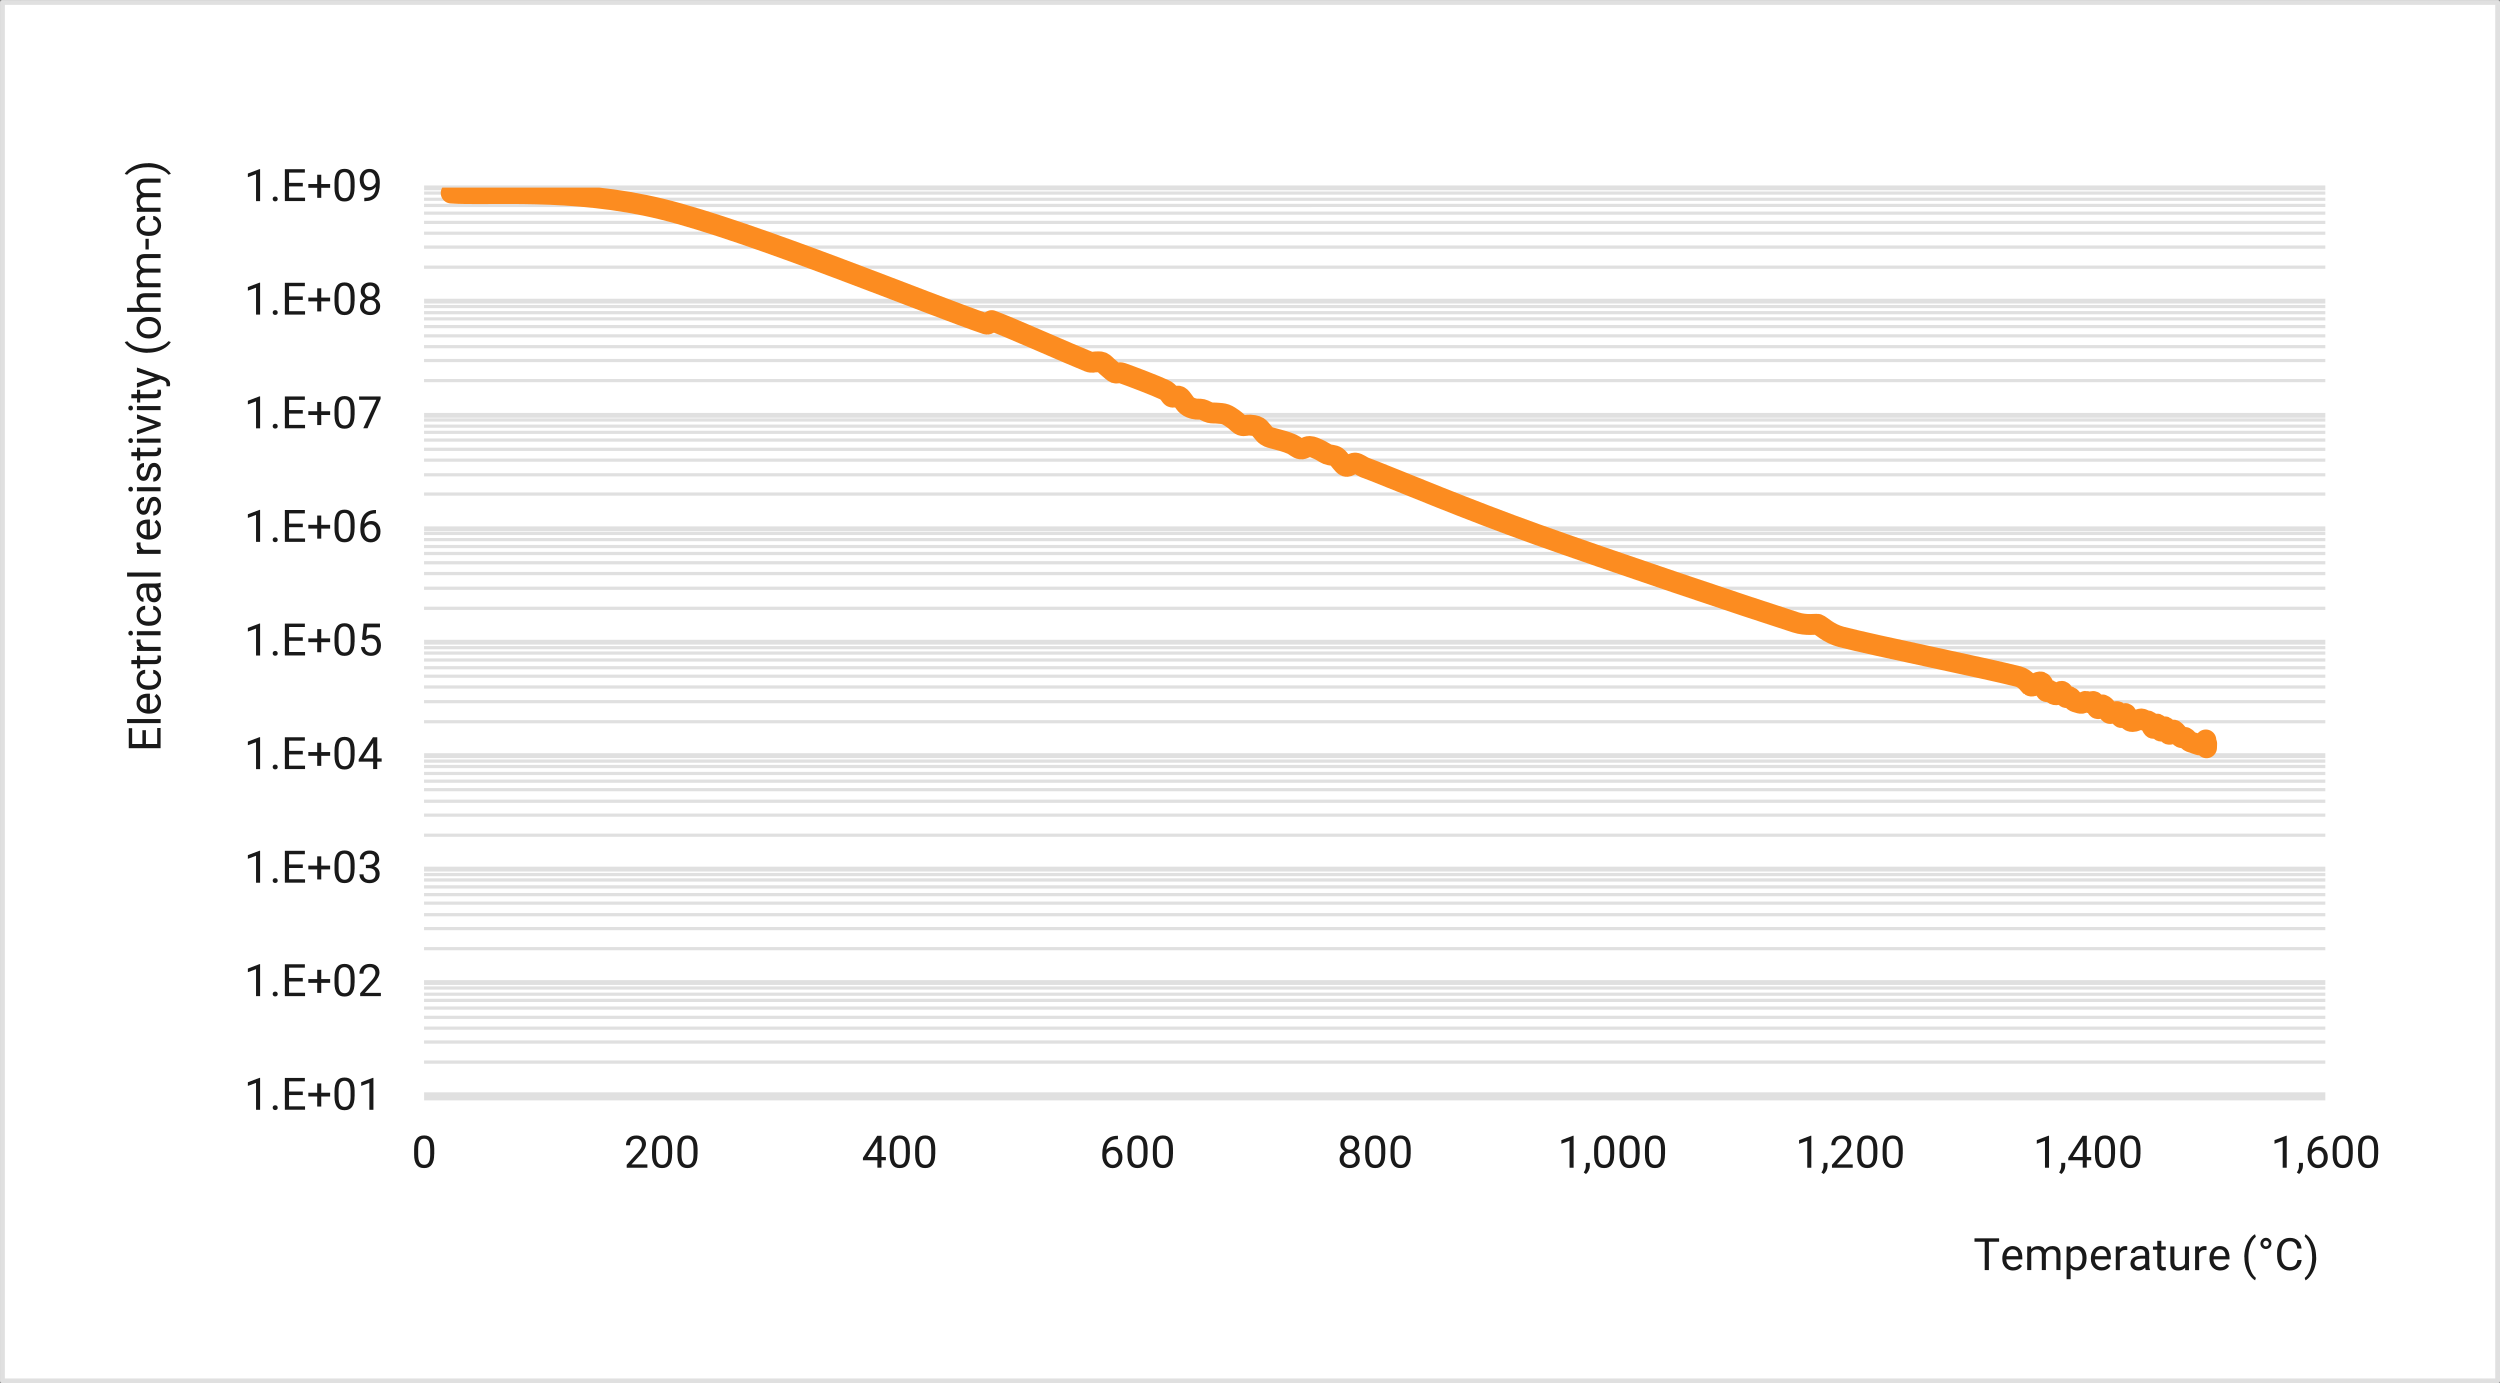 <?xml version="1.0" encoding="UTF-8"?>
<svg id="uuid-63406b01-86a6-451e-a936-fc6d9ef1626a" data-name="Calque 1" xmlns="http://www.w3.org/2000/svg" xmlns:xlink="http://www.w3.org/1999/xlink" viewBox="0 0 388.71 215.07">
  <rect x="0" y="0" width="388.71" height="215.07" fill="#808080" stroke="none"/>
  <defs>
    <style>
      .uuid-34dc6666-0925-40c6-9f60-a851c8a94845 {
        clip-path: url(#uuid-95ee2f6c-0011-4fb4-9cdd-d399cf7126d4);
      }

      .uuid-77a03a69-8143-47ba-8cfc-3222fab75eab {
        clip-path: url(#uuid-2749a05b-5d04-4a00-89cd-7355fef627e1);
      }

      .uuid-0735afb1-3954-4ba0-84f5-ff9c7ae2a49c {
        clip-path: url(#uuid-574c1f59-4c70-4a78-ace1-6ae23a02d58c);
      }

      .uuid-0550b05a-9dc0-410f-946f-e39b96af5e4b {
        clip-path: url(#uuid-fa6c62c5-5a55-455c-b6a5-9841fc2c157e);
      }

      .uuid-33475b37-ae9d-4667-b3ac-bffdb5168cdb {
        clip-path: url(#uuid-d70fb163-567c-41dd-9b5a-56934ff72b9e);
      }

      .uuid-4626ed9f-ff9e-4652-a4de-7b442dd147f2 {
        fill: #fff;
      }

      .uuid-7790c9e4-fbd1-4864-89d6-2dd03a1f4956 {
        stroke: #fc8c20;
        stroke-linecap: round;
        stroke-width: 3.25px;
      }

      .uuid-7790c9e4-fbd1-4864-89d6-2dd03a1f4956, .uuid-05ddc662-a106-43ee-b4d2-8c84c803fadf, .uuid-9946db17-4600-412b-b781-62c7bd0059ca, .uuid-9002d795-371a-4c64-935f-983f74908bc9, .uuid-3e0569d9-6d06-4287-a4b9-60b1f5162e30 {
        fill: none;
      }

      .uuid-7790c9e4-fbd1-4864-89d6-2dd03a1f4956, .uuid-9946db17-4600-412b-b781-62c7bd0059ca, .uuid-9002d795-371a-4c64-935f-983f74908bc9, .uuid-3e0569d9-6d06-4287-a4b9-60b1f5162e30 {
        stroke-linejoin: round;
      }

      .uuid-0d5ce19a-1aaf-4a3b-a975-6b83c0e568b4 {
        clip-path: url(#uuid-eaca968b-4196-4068-bb7c-84ac686038cd);
      }

      .uuid-c45a5e7d-c872-4e18-9bb5-40798b67db8e {
        clip-path: url(#uuid-94de23b2-44a1-4f40-b613-72bc94084dde);
      }

      .uuid-00a6fa05-1fd8-4380-8b81-e5dec84988bf {
        clip-path: url(#uuid-8760592f-a136-4942-b484-18149a53d7a3);
      }

      .uuid-0714642b-be99-4fc6-84b0-39c35a95f6b4 {
        clip-path: url(#uuid-33b47591-d657-4517-9713-d85ff784f4cd);
      }

      .uuid-34a8d30f-bd26-45dd-8506-99c01116c8d7 {
        clip-path: url(#uuid-15da90f1-6e73-4148-9afe-a8aa328739cf);
      }

      .uuid-f4a278eb-8177-4899-9a38-4fd302be3b14 {
        clip-path: url(#uuid-52c8e55f-5117-450d-8ff2-d9ba594573ea);
      }

      .uuid-9faa18b3-d908-4f33-8645-b8c74dd65a90 {
        clip-path: url(#uuid-ee7ef266-87c8-4ca5-a111-ff2b22d9ca02);
      }

      .uuid-88311b93-2efd-4434-912a-4b24bec22f53 {
        clip-path: url(#uuid-39ddc085-86eb-4422-a2f7-1aba8968cf03);
      }

      .uuid-532627c0-55ee-4da9-8819-d0812cea2e1f {
        clip-path: url(#uuid-916edfdb-e222-41fc-ad30-6cfa006f2429);
      }

      .uuid-85961af4-dc04-466b-a546-28c4cae2b71a {
        clip-path: url(#uuid-1c27a80f-1936-4bd3-8c74-0768edfa22c5);
      }

      .uuid-5c28f8fb-ca96-49fa-9107-cbab72ef209c {
        clip-path: url(#uuid-668a52a3-38de-483d-b912-2e644e0d19cd);
      }

      .uuid-851c8881-8095-4c86-956f-3c04d89381f7 {
        clip-path: url(#uuid-b6989d99-0da2-4f06-af01-5f81e28b6d2e);
      }

      .uuid-607f15a7-fa5f-4ccc-8f19-95ab40274cea {
        clip-path: url(#uuid-9611bb33-21c3-47c8-ad73-47bca00e3892);
      }

      .uuid-243d4a9f-5a5c-4dd9-8920-e6e9a4d778d5 {
        clip-path: url(#uuid-856aa738-e051-4663-8762-91f9872cd828);
      }

      .uuid-eac2dbb8-9177-477e-8a76-3aded5e14f46 {
        clip-path: url(#uuid-a237d9f1-aa18-4dbb-878e-a996eadcf451);
      }

      .uuid-1563679e-40b6-469a-82c5-61c96cf3c56c {
        clip-path: url(#uuid-2dd574e9-e0cf-4d3c-9d11-d63ec04d2510);
      }

      .uuid-2100edce-747c-45f2-9a77-42162256226b {
        clip-path: url(#uuid-916c37ad-00ea-4b09-ab43-18d72f6ef9c0);
      }

      .uuid-2c77bf82-713a-4749-be03-8e54abb16b36 {
        fill: #191919;
      }

      .uuid-9946db17-4600-412b-b781-62c7bd0059ca {
        stroke-width: .75px;
      }

      .uuid-9946db17-4600-412b-b781-62c7bd0059ca, .uuid-9002d795-371a-4c64-935f-983f74908bc9, .uuid-3e0569d9-6d06-4287-a4b9-60b1f5162e30 {
        stroke: #e0e0e0;
      }

      .uuid-5404fd80-a082-48c3-a862-bb4d71cffbd0 {
        clip-path: url(#uuid-4690fa75-595d-4d37-b2d9-232bcbdb8b45);
      }

      .uuid-5a884c7e-ae34-4a1e-b41a-936d16c94e9e {
        clip-path: url(#uuid-ee54a76b-4f57-43b6-ab7e-e02f4c6cfa11);
      }

      .uuid-a7b8d321-e352-4b0d-8dc8-9819ab9383c0 {
        clip-path: url(#uuid-0aac5d33-61c7-4662-86a0-b94e721b8827);
      }

      .uuid-9002d795-371a-4c64-935f-983f74908bc9 {
        stroke-width: 1.25px;
      }

      .uuid-3e0569d9-6d06-4287-a4b9-60b1f5162e30 {
        stroke-width: .5px;
      }
    </style>
    <clipPath id="uuid-0aac5d33-61c7-4662-86a0-b94e721b8827">
      <rect class="uuid-05ddc662-a106-43ee-b4d2-8c84c803fadf" x="65.9" y="29.17" width="296.4" height="141.96"/>
    </clipPath>
    <clipPath id="uuid-668a52a3-38de-483d-b912-2e644e0d19cd">
      <rect class="uuid-05ddc662-a106-43ee-b4d2-8c84c803fadf" x=".38" y=".38" width="387.96" height="214.32"/>
    </clipPath>
    <clipPath id="uuid-15da90f1-6e73-4148-9afe-a8aa328739cf">
      <rect class="uuid-05ddc662-a106-43ee-b4d2-8c84c803fadf" x=".38" y=".38" width="387.96" height="214.32"/>
    </clipPath>
    <clipPath id="uuid-eaca968b-4196-4068-bb7c-84ac686038cd">
      <rect class="uuid-05ddc662-a106-43ee-b4d2-8c84c803fadf" x=".38" y=".38" width="387.96" height="214.32"/>
    </clipPath>
    <clipPath id="uuid-916edfdb-e222-41fc-ad30-6cfa006f2429">
      <rect class="uuid-05ddc662-a106-43ee-b4d2-8c84c803fadf" x=".38" y=".38" width="387.96" height="214.32"/>
    </clipPath>
    <clipPath id="uuid-95ee2f6c-0011-4fb4-9cdd-d399cf7126d4">
      <rect class="uuid-05ddc662-a106-43ee-b4d2-8c84c803fadf" x=".38" y=".38" width="387.96" height="214.32"/>
    </clipPath>
    <clipPath id="uuid-ee7ef266-87c8-4ca5-a111-ff2b22d9ca02">
      <rect class="uuid-05ddc662-a106-43ee-b4d2-8c84c803fadf" x=".38" y=".38" width="387.96" height="214.32"/>
    </clipPath>
    <clipPath id="uuid-2dd574e9-e0cf-4d3c-9d11-d63ec04d2510">
      <rect class="uuid-05ddc662-a106-43ee-b4d2-8c84c803fadf" x=".38" y=".38" width="387.96" height="214.32"/>
    </clipPath>
    <clipPath id="uuid-9611bb33-21c3-47c8-ad73-47bca00e3892">
      <rect class="uuid-05ddc662-a106-43ee-b4d2-8c84c803fadf" x=".38" y=".38" width="387.96" height="214.32"/>
    </clipPath>
    <clipPath id="uuid-ee54a76b-4f57-43b6-ab7e-e02f4c6cfa11">
      <rect class="uuid-05ddc662-a106-43ee-b4d2-8c84c803fadf" x=".38" y=".38" width="387.96" height="214.32"/>
    </clipPath>
    <clipPath id="uuid-52c8e55f-5117-450d-8ff2-d9ba594573ea">
      <rect class="uuid-05ddc662-a106-43ee-b4d2-8c84c803fadf" x=".38" y=".38" width="387.96" height="214.32"/>
    </clipPath>
    <clipPath id="uuid-94de23b2-44a1-4f40-b613-72bc94084dde">
      <rect class="uuid-05ddc662-a106-43ee-b4d2-8c84c803fadf" x=".38" y=".38" width="387.96" height="214.32"/>
    </clipPath>
    <clipPath id="uuid-856aa738-e051-4663-8762-91f9872cd828">
      <rect class="uuid-05ddc662-a106-43ee-b4d2-8c84c803fadf" x=".38" y=".38" width="387.96" height="214.32"/>
    </clipPath>
    <clipPath id="uuid-574c1f59-4c70-4a78-ace1-6ae23a02d58c">
      <rect class="uuid-05ddc662-a106-43ee-b4d2-8c84c803fadf" x=".38" y=".38" width="387.96" height="214.32"/>
    </clipPath>
    <clipPath id="uuid-fa6c62c5-5a55-455c-b6a5-9841fc2c157e">
      <rect class="uuid-05ddc662-a106-43ee-b4d2-8c84c803fadf" x=".38" y=".38" width="387.96" height="214.32"/>
    </clipPath>
    <clipPath id="uuid-916c37ad-00ea-4b09-ab43-18d72f6ef9c0">
      <rect class="uuid-05ddc662-a106-43ee-b4d2-8c84c803fadf" x=".38" y=".38" width="387.96" height="214.32"/>
    </clipPath>
    <clipPath id="uuid-a237d9f1-aa18-4dbb-878e-a996eadcf451">
      <rect class="uuid-05ddc662-a106-43ee-b4d2-8c84c803fadf" x=".38" y=".38" width="387.96" height="214.32"/>
    </clipPath>
    <clipPath id="uuid-b6989d99-0da2-4f06-af01-5f81e28b6d2e">
      <rect class="uuid-05ddc662-a106-43ee-b4d2-8c84c803fadf" x=".38" y=".38" width="387.96" height="214.32"/>
    </clipPath>
    <clipPath id="uuid-8760592f-a136-4942-b484-18149a53d7a3">
      <rect class="uuid-05ddc662-a106-43ee-b4d2-8c84c803fadf" x=".38" y=".38" width="387.96" height="214.32"/>
    </clipPath>
    <clipPath id="uuid-33b47591-d657-4517-9713-d85ff784f4cd">
      <rect class="uuid-05ddc662-a106-43ee-b4d2-8c84c803fadf" x=".38" y=".38" width="387.96" height="214.32"/>
    </clipPath>
    <clipPath id="uuid-1c27a80f-1936-4bd3-8c74-0768edfa22c5">
      <rect class="uuid-05ddc662-a106-43ee-b4d2-8c84c803fadf" x=".38" y=".38" width="387.96" height="214.32"/>
    </clipPath>
    <clipPath id="uuid-2749a05b-5d04-4a00-89cd-7355fef627e1">
      <rect class="uuid-05ddc662-a106-43ee-b4d2-8c84c803fadf" x=".38" y=".38" width="387.96" height="214.32"/>
    </clipPath>
    <clipPath id="uuid-d70fb163-567c-41dd-9b5a-56934ff72b9e">
      <rect class="uuid-05ddc662-a106-43ee-b4d2-8c84c803fadf" x=".38" y=".38" width="387.96" height="214.32"/>
    </clipPath>
    <clipPath id="uuid-39ddc085-86eb-4422-a2f7-1aba8968cf03">
      <rect class="uuid-05ddc662-a106-43ee-b4d2-8c84c803fadf" x=".38" y=".38" width="387.96" height="214.32"/>
    </clipPath>
    <clipPath id="uuid-4690fa75-595d-4d37-b2d9-232bcbdb8b45">
      <rect class="uuid-05ddc662-a106-43ee-b4d2-8c84c803fadf" x=".38" y=".38" width="387.96" height="214.32"/>
    </clipPath>
  </defs>
  <rect class="uuid-4626ed9f-ff9e-4652-a4de-7b442dd147f2" x=".38" y=".38" width="387.96" height="214.32"/>
  <rect class="uuid-4626ed9f-ff9e-4652-a4de-7b442dd147f2" x="65.94" y="29.2" width="295.62" height="141.27"/>
  <path class="uuid-3e0569d9-6d06-4287-a4b9-60b1f5162e30" d="M65.94,30.02H361.55m-295.62,.96H361.55m-295.62,.96H361.55m-295.62,1.2H361.55m-295.62,1.44H361.55m-295.62,1.68H361.55m-295.62,2.16H361.55m-295.62,3.12H361.55m-295.62,6.12H361.55m-295.62,.96H361.55m-295.62,.96H361.55m-295.62,1.2H361.55m-295.62,1.44H361.55m-295.62,1.68H361.55m-295.62,2.16H361.55m-295.62,3.12H361.55m-295.62,6.12H361.55m-295.62,.96H361.55m-295.62,.96H361.55m-295.62,1.2H361.55m-295.62,1.44H361.55m-295.62,1.68H361.55m-295.62,2.28H361.55m-295.62,3H361.55m-295.62,6.12H361.55m-295.62,.96H361.55m-295.62,1.08H361.55m-295.62,1.08H361.55m-295.62,1.44H361.55m-295.62,1.68H361.55m-295.62,2.28H361.55m-295.62,3.12H361.55m-295.62,6.12H361.55m-295.62,.84H361.55m-295.62,1.08H361.55m-295.62,1.2H361.55m-295.62,1.32H361.55m-295.62,1.68H361.55m-295.62,2.28H361.55m-295.62,3.12H361.55m-295.62,6.12H361.55m-295.62,.84H361.55m-295.62,1.08H361.55m-295.62,1.2H361.55m-295.62,1.32H361.55m-295.62,1.8H361.55m-295.62,2.16H361.55m-295.62,3.12H361.55m-295.62,6.12H361.55m-295.62,.84H361.55m-295.62,1.08H361.55m-295.62,1.2H361.55m-295.62,1.32H361.55m-295.62,1.8H361.55m-295.62,2.16H361.55m-295.62,3.12H361.55m-295.62,6.12H361.55m-295.62,.96H361.55m-295.62,.96H361.55m-295.62,1.2H361.55m-295.62,1.44H361.55m-295.62,1.68H361.55m-295.62,2.16H361.55m-295.62,3.12H361.55"/>
  <path class="uuid-9946db17-4600-412b-b781-62c7bd0059ca" d="M65.94,29.21H361.55M65.94,46.82H361.55M65.94,64.58H361.55M65.94,82.22H361.55M65.94,99.85H361.55M65.94,117.49H361.55m-295.62,17.64H361.55m-295.62,17.64H361.55"/>
  <line class="uuid-9002d795-371a-4c64-935f-983f74908bc9" x1="65.94" y1="170.47" x2="361.55" y2="170.47"/>
  <g class="uuid-a7b8d321-e352-4b0d-8dc8-9819ab9383c0">
    <path class="uuid-7790c9e4-fbd1-4864-89d6-2dd03a1f4956" d="M343.1,115.62c-.01,.23-.02,.75-.03,.71-.02-.03-.03-.91-.04-.94-.01-.03-.02,.7-.02,.78,0,.07,0-.35,0-.31s0,.56,0,.54-.03-.5-.04-.66c-.01-.17-.01-.4-.01-.34s.01,.76,.01,.7c.01-.06,.01-.94,0-1.05,0-.1,.01,.39-.01,.41-.03,.02,0-.35-.12-.29-.1,.06-.32,.55-.51,.64-.19,.1-.42-.02-.63-.07-.21-.05-.43-.16-.65-.24-.21-.08-.43-.1-.64-.24-.22-.14-.44-.49-.65-.59-.21-.1-.42,.1-.63-.01-.21-.11-.42-.46-.63-.65-.2-.19-.4-.52-.61-.49-.2,.03-.42,.73-.63,.65-.2-.08-.42-1.07-.62-1.15-.21-.08-.41,.74-.61,.67-.21-.07-.41-1.03-.61-1.1-.2-.07-.39,.73-.59,.67-.21-.06-.44-.84-.65-1.04-.21-.21-.43-.11-.63-.19-.2-.07-.39-.23-.59-.24-.2-.01-.42,.12-.63,.19-.21,.06-.44,.19-.65,.19-.2,.01-.4,.03-.61-.17-.2-.21-.39-.98-.59-1.05-.2-.07-.4,.68-.61,.63-.2-.04-.39-.77-.61-.9-.21-.13-.45,.09-.66,.12-.21,.04-.41,.23-.61,.09-.2-.14-.4-.71-.61-.92-.21-.22-.43-.41-.63-.38-.2,.04-.39,.67-.59,.59s-.41-.92-.61-1.07c-.2-.15-.4,.17-.61,.16-.21-.01-.46-.23-.66-.22-.21,.02-.39,.27-.6,.3-.2,.03-.42-.06-.62-.12-.21-.06-.4-.09-.61-.24-.22-.15-.46-.56-.67-.65-.21-.09-.37,.23-.57,.09-.2-.13-.41-.85-.61-.93-.2-.08-.41,.38-.61,.46-.2,.07-.4,.1-.61,0-.21-.1-.42-.51-.63-.59s-.4,.32-.61,.11c-.21-.2-.44-1.09-.65-1.32-.2-.22-.41-.12-.61-.05-.19,.06-.36,.34-.57,.43-.14,.06-.36,.23-.64,.07-.1-.05-.73-1.13-1.87-1.42-4.9-1.26-22.32-4.81-27.51-6.16-2-.52-3.19-1.8-3.64-1.95-.27-.08-1.8,.23-3.44-.3-7.29-2.33-29.39-9.78-40.31-13.7-10.93-3.92-20.77-8.08-25.22-9.82-.75-.29-1.42-.54-1.5-.57-.5-.21-.99-.65-1.48-.69-.49-.03-.98,.65-1.46,.49-.48-.17-.97-1.15-1.44-1.46-.47-.31-.94-.21-1.4-.4-.47-.2-.93-.55-1.39-.75-.47-.2-.94-.45-1.4-.46-.47-.01-.92,.44-1.37,.38-.46-.05-.92-.53-1.37-.73-.45-.21-.9-.35-1.35-.49-.44-.14-.87-.22-1.31-.36-.44-.14-.88-.17-1.31-.48-.44-.3-.86-1.06-1.29-1.34-.44-.27-.89-.26-1.32-.31-.42-.04-.83,.2-1.25,.04-.42-.16-.84-.69-1.26-.97-.42-.29-.82-.58-1.24-.73-.41-.15-.83-.15-1.24-.19-.4-.05-.8,.01-1.2-.09-.4-.1-.8-.39-1.2-.49-.4-.1-.81,.01-1.2-.1-.39-.1-.76-.2-1.14-.52-.39-.31-.8-1.17-1.19-1.39-.39-.22-.78,.24-1.16,.07-.21-.09-.42-.76-1.13-1.1-1.28-.62-5.32-2.16-6.59-2.6-.5-.17-.92,.04-1.06-.02-.35-.14-.72-.54-1.07-.82-.35-.27-.67-.69-1.01-.84-.35-.15-.71-.05-1.06-.07-.06,0-.54,.15-1.01-.04-2.69-1.07-12.43-5.41-15.08-6.38-.15-.06-.38,.69-.85,.53-8.55-2.89-36.59-14.48-50.46-17.87-13.87-3.4-27.28-2.08-32.74-2.5"/>
  </g>
  <g class="uuid-5c28f8fb-ca96-49fa-9107-cbab72ef209c">
    <g>
      <path class="uuid-2c77bf82-713a-4749-be03-8e54abb16b36" d="M40.44,172.56h-.63v-4.19l-1.27,.47v-.57l1.8-.68h.1v4.97Z"/>
      <path class="uuid-2c77bf82-713a-4749-be03-8e54abb16b36" d="M42.4,172.23c0-.11,.03-.2,.1-.27,.06-.07,.16-.11,.29-.11s.23,.04,.29,.11c.07,.07,.1,.16,.1,.27s-.03,.19-.1,.26-.17,.11-.29,.11-.23-.04-.29-.11c-.06-.07-.1-.16-.1-.26Z"/>
      <path class="uuid-2c77bf82-713a-4749-be03-8e54abb16b36" d="M47.08,170.27h-2.14v1.75h2.49v.53h-3.14v-4.95h3.11v.53h-2.46v1.59h2.14v.53Z"/>
      <path class="uuid-2c77bf82-713a-4749-be03-8e54abb16b36" d="M49.95,169.9h1.38v.59h-1.38v1.56h-.63v-1.56h-1.38v-.59h1.38v-1.44h.63v1.44Z"/>
      <path class="uuid-2c77bf82-713a-4749-be03-8e54abb16b36" d="M55.13,170.44c0,.74-.13,1.28-.38,1.64-.25,.36-.64,.54-1.18,.54s-.92-.17-1.17-.52c-.25-.35-.39-.87-.39-1.57v-.84c0-.73,.13-1.27,.38-1.62s.65-.53,1.18-.53,.92,.17,1.18,.51c.25,.34,.38,.87,.39,1.58v.82Zm-.63-.86c0-.53-.07-.92-.22-1.16-.15-.24-.39-.37-.71-.37s-.56,.12-.7,.36c-.15,.24-.22,.61-.23,1.12v1.01c0,.53,.08,.93,.23,1.18s.39,.38,.71,.38,.54-.12,.69-.36c.15-.24,.23-.62,.24-1.13v-1.03Z"/>
      <path class="uuid-2c77bf82-713a-4749-be03-8e54abb16b36" d="M58.06,172.56h-.63v-4.19l-1.27,.47v-.57l1.8-.68h.1v4.97Z"/>
    </g>
  </g>
  <g class="uuid-34a8d30f-bd26-45dd-8506-99c01116c8d7">
    <g>
      <path class="uuid-2c77bf82-713a-4749-be03-8e54abb16b36" d="M40.44,154.88h-.63v-4.19l-1.27,.47v-.57l1.8-.68h.1v4.97Z"/>
      <path class="uuid-2c77bf82-713a-4749-be03-8e54abb16b36" d="M42.4,154.56c0-.11,.03-.2,.1-.27,.06-.07,.16-.11,.29-.11s.23,.04,.29,.11c.07,.07,.1,.16,.1,.27s-.03,.19-.1,.26-.17,.11-.29,.11-.23-.04-.29-.11c-.06-.07-.1-.16-.1-.26Z"/>
      <path class="uuid-2c77bf82-713a-4749-be03-8e54abb16b36" d="M47.08,152.6h-2.14v1.75h2.49v.53h-3.14v-4.95h3.11v.53h-2.46v1.59h2.14v.53Z"/>
      <path class="uuid-2c77bf82-713a-4749-be03-8e54abb16b36" d="M49.95,152.23h1.38v.59h-1.38v1.56h-.63v-1.56h-1.38v-.59h1.38v-1.44h.63v1.44Z"/>
      <path class="uuid-2c77bf82-713a-4749-be03-8e54abb16b36" d="M55.13,152.77c0,.74-.13,1.28-.38,1.64-.25,.36-.64,.54-1.18,.54s-.92-.17-1.17-.52c-.25-.35-.39-.87-.39-1.57v-.84c0-.73,.13-1.27,.38-1.62s.65-.53,1.18-.53,.92,.17,1.18,.51c.25,.34,.38,.87,.39,1.58v.82Zm-.63-.86c0-.53-.07-.92-.22-1.16-.15-.24-.39-.37-.71-.37s-.56,.12-.7,.36c-.15,.24-.22,.61-.23,1.12v1.01c0,.53,.08,.93,.23,1.18s.39,.38,.71,.38,.54-.12,.69-.36c.15-.24,.23-.62,.24-1.13v-1.03Z"/>
      <path class="uuid-2c77bf82-713a-4749-be03-8e54abb16b36" d="M59.24,154.88h-3.24v-.45l1.71-1.9c.25-.29,.43-.52,.52-.7,.1-.18,.14-.37,.14-.56,0-.26-.08-.47-.23-.64s-.36-.25-.63-.25c-.31,0-.56,.09-.73,.27-.17,.18-.26,.43-.26,.74h-.63c0-.46,.15-.82,.44-1.1,.29-.28,.69-.42,1.18-.42,.46,0,.82,.12,1.09,.36,.27,.24,.4,.56,.4,.96,0,.49-.31,1.07-.93,1.74l-1.33,1.44h2.48v.51Z"/>
    </g>
  </g>
  <g class="uuid-0d5ce19a-1aaf-4a3b-a975-6b83c0e568b4">
    <g>
      <path class="uuid-2c77bf82-713a-4749-be03-8e54abb16b36" d="M40.44,137.25h-.63v-4.19l-1.27,.47v-.57l1.8-.68h.1v4.97Z"/>
      <path class="uuid-2c77bf82-713a-4749-be03-8e54abb16b36" d="M42.4,136.92c0-.11,.03-.2,.1-.27,.06-.07,.16-.11,.29-.11s.23,.04,.29,.11c.07,.07,.1,.16,.1,.27s-.03,.19-.1,.26-.17,.11-.29,.11-.23-.04-.29-.11c-.06-.07-.1-.16-.1-.26Z"/>
      <path class="uuid-2c77bf82-713a-4749-be03-8e54abb16b36" d="M47.08,134.96h-2.14v1.75h2.49v.53h-3.14v-4.95h3.11v.53h-2.46v1.59h2.14v.53Z"/>
      <path class="uuid-2c77bf82-713a-4749-be03-8e54abb16b36" d="M49.95,134.59h1.38v.59h-1.38v1.56h-.63v-1.56h-1.38v-.59h1.38v-1.44h.63v1.44Z"/>
      <path class="uuid-2c77bf82-713a-4749-be03-8e54abb16b36" d="M55.13,135.13c0,.74-.13,1.28-.38,1.64-.25,.36-.64,.54-1.18,.54s-.92-.17-1.17-.52c-.25-.35-.39-.87-.39-1.57v-.84c0-.73,.13-1.27,.38-1.62s.65-.53,1.18-.53,.92,.17,1.18,.51c.25,.34,.38,.87,.39,1.58v.82Zm-.63-.86c0-.53-.07-.92-.22-1.16-.15-.24-.39-.37-.71-.37s-.56,.12-.7,.36c-.15,.24-.22,.61-.23,1.12v1.01c0,.53,.08,.93,.23,1.18s.39,.38,.71,.38,.54-.12,.69-.36c.15-.24,.23-.62,.24-1.13v-1.03Z"/>
      <path class="uuid-2c77bf82-713a-4749-be03-8e54abb16b36" d="M56.91,134.47h.47c.3,0,.53-.08,.7-.23,.17-.15,.25-.36,.25-.61,0-.58-.29-.87-.87-.87-.27,0-.49,.08-.65,.23s-.24,.36-.24,.62h-.63c0-.39,.14-.72,.43-.98s.65-.39,1.09-.39c.47,0,.83,.12,1.1,.37,.27,.25,.4,.59,.4,1.03,0,.21-.07,.42-.21,.62-.14,.2-.33,.35-.57,.45,.27,.09,.48,.23,.63,.43s.22,.44,.22,.73c0,.44-.15,.8-.44,1.06-.29,.26-.67,.39-1.13,.39s-.84-.13-1.13-.38c-.29-.25-.44-.58-.44-1h.63c0,.26,.08,.47,.25,.63s.4,.23,.68,.23c.3,0,.54-.08,.7-.24,.16-.16,.24-.39,.24-.68s-.09-.51-.27-.66c-.18-.15-.43-.23-.76-.24h-.47v-.51Z"/>
    </g>
  </g>
  <g class="uuid-532627c0-55ee-4da9-8819-d0812cea2e1f">
    <g>
      <path class="uuid-2c77bf82-713a-4749-be03-8e54abb16b36" d="M40.44,119.59h-.63v-4.19l-1.27,.47v-.57l1.8-.68h.1v4.97Z"/>
      <path class="uuid-2c77bf82-713a-4749-be03-8e54abb16b36" d="M42.4,119.26c0-.11,.03-.2,.1-.27,.06-.07,.16-.11,.29-.11s.23,.04,.29,.11c.07,.07,.1,.16,.1,.27s-.03,.19-.1,.26-.17,.11-.29,.11-.23-.04-.29-.11c-.06-.07-.1-.16-.1-.26Z"/>
      <path class="uuid-2c77bf82-713a-4749-be03-8e54abb16b36" d="M47.08,117.3h-2.14v1.75h2.49v.53h-3.14v-4.95h3.11v.53h-2.46v1.59h2.14v.53Z"/>
      <path class="uuid-2c77bf82-713a-4749-be03-8e54abb16b36" d="M49.95,116.93h1.38v.59h-1.38v1.56h-.63v-1.56h-1.38v-.59h1.38v-1.44h.63v1.44Z"/>
      <path class="uuid-2c77bf82-713a-4749-be03-8e54abb16b36" d="M55.13,117.47c0,.74-.13,1.28-.38,1.64-.25,.36-.64,.54-1.18,.54s-.92-.17-1.17-.52c-.25-.35-.39-.87-.39-1.57v-.84c0-.73,.13-1.27,.38-1.62s.65-.53,1.18-.53,.92,.17,1.18,.51c.25,.34,.38,.87,.39,1.58v.82Zm-.63-.86c0-.53-.07-.92-.22-1.16-.15-.24-.39-.37-.71-.37s-.56,.12-.7,.36c-.15,.24-.22,.61-.23,1.12v1.01c0,.53,.08,.93,.23,1.18s.39,.38,.71,.38,.54-.12,.69-.36c.15-.24,.23-.62,.24-1.13v-1.03Z"/>
      <path class="uuid-2c77bf82-713a-4749-be03-8e54abb16b36" d="M58.65,117.92h.69v.51h-.69v1.15h-.63v-1.15h-2.25v-.37l2.22-3.43h.67v3.29Zm-2.17,0h1.54v-2.43l-.07,.14-1.46,2.29Z"/>
    </g>
  </g>
  <g class="uuid-34dc6666-0925-40c6-9f60-a851c8a94845">
    <g>
      <path class="uuid-2c77bf82-713a-4749-be03-8e54abb16b36" d="M40.44,101.92h-.63v-4.19l-1.27,.47v-.57l1.8-.68h.1v4.97Z"/>
      <path class="uuid-2c77bf82-713a-4749-be03-8e54abb16b36" d="M42.4,101.59c0-.11,.03-.2,.1-.27,.06-.07,.16-.11,.29-.11s.23,.04,.29,.11c.07,.07,.1,.16,.1,.27s-.03,.19-.1,.26-.17,.11-.29,.11-.23-.04-.29-.11c-.06-.07-.1-.16-.1-.26Z"/>
      <path class="uuid-2c77bf82-713a-4749-be03-8e54abb16b36" d="M47.08,99.63h-2.14v1.75h2.49v.53h-3.14v-4.95h3.11v.53h-2.46v1.59h2.14v.53Z"/>
      <path class="uuid-2c77bf82-713a-4749-be03-8e54abb16b36" d="M49.95,99.26h1.38v.59h-1.38v1.56h-.63v-1.56h-1.38v-.59h1.38v-1.44h.63v1.44Z"/>
      <path class="uuid-2c77bf82-713a-4749-be03-8e54abb16b36" d="M55.13,99.8c0,.74-.13,1.28-.38,1.64-.25,.36-.64,.54-1.18,.54s-.92-.17-1.17-.52c-.25-.35-.39-.87-.39-1.57v-.84c0-.73,.13-1.27,.38-1.62s.65-.53,1.18-.53,.92,.17,1.18,.51c.25,.34,.38,.87,.39,1.58v.82Zm-.63-.86c0-.53-.07-.92-.22-1.16-.15-.24-.39-.37-.71-.37s-.56,.12-.7,.36c-.15,.24-.22,.61-.23,1.12v1.01c0,.53,.08,.93,.23,1.18s.39,.38,.71,.38,.54-.12,.69-.36c.15-.24,.23-.62,.24-1.13v-1.03Z"/>
      <path class="uuid-2c77bf82-713a-4749-be03-8e54abb16b36" d="M56.29,99.43l.25-2.47h2.54v.58h-2l-.15,1.35c.24-.14,.52-.21,.83-.21,.45,0,.81,.15,1.07,.45s.4,.7,.4,1.21-.14,.91-.41,1.2c-.28,.29-.66,.44-1.15,.44-.44,0-.79-.12-1.07-.36-.28-.24-.43-.58-.47-1.01h.59c.04,.28,.14,.5,.3,.64,.16,.14,.38,.22,.65,.22,.29,0,.52-.1,.69-.3s.25-.47,.25-.83c0-.33-.09-.6-.27-.8-.18-.2-.42-.3-.72-.3-.27,0-.49,.06-.65,.18l-.17,.14-.5-.13Z"/>
    </g>
  </g>
  <g class="uuid-9faa18b3-d908-4f33-8645-b8c74dd65a90">
    <g>
      <path class="uuid-2c77bf82-713a-4749-be03-8e54abb16b36" d="M40.44,84.25h-.63v-4.19l-1.27,.47v-.57l1.8-.68h.1v4.97Z"/>
      <path class="uuid-2c77bf82-713a-4749-be03-8e54abb16b36" d="M42.4,83.93c0-.11,.03-.2,.1-.27,.06-.07,.16-.11,.29-.11s.23,.04,.29,.11c.07,.07,.1,.16,.1,.27s-.03,.19-.1,.26-.17,.11-.29,.11-.23-.04-.29-.11c-.06-.07-.1-.16-.1-.26Z"/>
      <path class="uuid-2c77bf82-713a-4749-be03-8e54abb16b36" d="M47.08,81.97h-2.14v1.75h2.49v.53h-3.14v-4.95h3.11v.53h-2.46v1.59h2.14v.53Z"/>
      <path class="uuid-2c77bf82-713a-4749-be03-8e54abb16b36" d="M49.95,81.6h1.38v.59h-1.38v1.56h-.63v-1.56h-1.38v-.59h1.38v-1.44h.63v1.44Z"/>
      <path class="uuid-2c77bf82-713a-4749-be03-8e54abb16b36" d="M55.13,82.14c0,.74-.13,1.28-.38,1.64-.25,.36-.64,.54-1.18,.54s-.92-.17-1.17-.52c-.25-.35-.39-.87-.39-1.57v-.84c0-.73,.13-1.27,.38-1.62s.65-.53,1.18-.53,.92,.17,1.18,.51c.25,.34,.38,.87,.39,1.58v.82Zm-.63-.86c0-.53-.07-.92-.22-1.16-.15-.24-.39-.37-.71-.37s-.56,.12-.7,.36c-.15,.24-.22,.61-.23,1.12v1.01c0,.53,.08,.93,.23,1.18s.39,.38,.71,.38,.54-.12,.69-.36c.15-.24,.23-.62,.24-1.13v-1.03Z"/>
      <path class="uuid-2c77bf82-713a-4749-be03-8e54abb16b36" d="M58.46,79.3v.53h-.12c-.49,0-.88,.15-1.17,.44s-.46,.68-.5,1.19c.26-.3,.62-.45,1.07-.45s.77,.15,1.03,.46,.39,.7,.39,1.18c0,.51-.14,.92-.42,1.22-.28,.31-.65,.46-1.12,.46s-.86-.18-1.15-.55c-.29-.36-.44-.83-.44-1.41v-.24c0-.91,.19-1.61,.58-2.09,.39-.48,.97-.73,1.73-.74h.11Zm-.83,2.23c-.22,0-.41,.06-.59,.19-.18,.13-.31,.29-.38,.49v.23c0,.41,.09,.74,.28,.99,.18,.25,.41,.37,.69,.37s.51-.1,.67-.31c.16-.21,.24-.48,.24-.82s-.08-.61-.25-.82c-.16-.21-.38-.31-.65-.31Z"/>
    </g>
  </g>
  <g class="uuid-1563679e-40b6-469a-82c5-61c96cf3c56c">
    <g>
      <path class="uuid-2c77bf82-713a-4749-be03-8e54abb16b36" d="M40.44,66.6h-.63v-4.19l-1.27,.47v-.57l1.8-.68h.1v4.97Z"/>
      <path class="uuid-2c77bf82-713a-4749-be03-8e54abb16b36" d="M42.4,66.27c0-.11,.03-.2,.1-.27,.06-.07,.16-.11,.29-.11s.23,.04,.29,.11c.07,.07,.1,.16,.1,.27s-.03,.19-.1,.26-.17,.11-.29,.11-.23-.04-.29-.11c-.06-.07-.1-.16-.1-.26Z"/>
      <path class="uuid-2c77bf82-713a-4749-be03-8e54abb16b36" d="M47.08,64.31h-2.14v1.75h2.49v.53h-3.14v-4.95h3.11v.53h-2.46v1.59h2.14v.53Z"/>
      <path class="uuid-2c77bf82-713a-4749-be03-8e54abb16b36" d="M49.95,63.94h1.38v.59h-1.38v1.56h-.63v-1.56h-1.38v-.59h1.38v-1.44h.63v1.44Z"/>
      <path class="uuid-2c77bf82-713a-4749-be03-8e54abb16b36" d="M55.13,64.48c0,.74-.13,1.28-.38,1.64-.25,.36-.64,.54-1.18,.54s-.92-.17-1.17-.52c-.25-.35-.39-.87-.39-1.57v-.84c0-.73,.13-1.27,.38-1.62s.65-.53,1.18-.53,.92,.17,1.18,.51c.25,.34,.38,.87,.39,1.58v.82Zm-.63-.86c0-.53-.07-.92-.22-1.16-.15-.24-.39-.37-.71-.37s-.56,.12-.7,.36c-.15,.24-.22,.61-.23,1.12v1.01c0,.53,.08,.93,.23,1.18s.39,.38,.71,.38,.54-.12,.69-.36c.15-.24,.23-.62,.24-1.13v-1.03Z"/>
      <path class="uuid-2c77bf82-713a-4749-be03-8e54abb16b36" d="M59.19,62l-2.05,4.59h-.66l2.04-4.43h-2.68v-.52h3.34v.35Z"/>
    </g>
  </g>
  <g class="uuid-607f15a7-fa5f-4ccc-8f19-95ab40274cea">
    <g>
      <path class="uuid-2c77bf82-713a-4749-be03-8e54abb16b36" d="M40.44,48.92h-.63v-4.19l-1.27,.47v-.57l1.8-.68h.1v4.97Z"/>
      <path class="uuid-2c77bf82-713a-4749-be03-8e54abb16b36" d="M42.4,48.6c0-.11,.03-.2,.1-.27,.06-.07,.16-.11,.29-.11s.23,.04,.29,.11c.07,.07,.1,.16,.1,.27s-.03,.19-.1,.26-.17,.11-.29,.11-.23-.04-.29-.11c-.06-.07-.1-.16-.1-.26Z"/>
      <path class="uuid-2c77bf82-713a-4749-be03-8e54abb16b36" d="M47.08,46.64h-2.14v1.75h2.49v.53h-3.14v-4.95h3.11v.53h-2.46v1.59h2.14v.53Z"/>
      <path class="uuid-2c77bf82-713a-4749-be03-8e54abb16b36" d="M49.95,46.27h1.38v.59h-1.38v1.56h-.63v-1.56h-1.38v-.59h1.38v-1.44h.63v1.44Z"/>
      <path class="uuid-2c77bf82-713a-4749-be03-8e54abb16b36" d="M55.13,46.81c0,.74-.13,1.28-.38,1.64-.25,.36-.64,.54-1.18,.54s-.92-.17-1.17-.52c-.25-.35-.39-.87-.39-1.57v-.84c0-.73,.13-1.27,.38-1.62s.65-.53,1.18-.53,.92,.17,1.18,.51c.25,.34,.38,.87,.39,1.58v.82Zm-.63-.86c0-.53-.07-.92-.22-1.16-.15-.24-.39-.37-.71-.37s-.56,.12-.7,.36c-.15,.24-.22,.61-.23,1.12v1.01c0,.53,.08,.93,.23,1.18s.39,.38,.71,.38,.54-.12,.69-.36c.15-.24,.23-.62,.24-1.13v-1.03Z"/>
      <path class="uuid-2c77bf82-713a-4749-be03-8e54abb16b36" d="M59,45.27c0,.25-.07,.47-.2,.66-.13,.19-.31,.34-.53,.45,.26,.11,.46,.27,.61,.49,.15,.21,.23,.45,.23,.72,0,.43-.14,.77-.43,1.02-.29,.25-.67,.38-1.14,.38s-.86-.13-1.14-.38-.43-.6-.43-1.02c0-.27,.07-.51,.22-.72,.15-.22,.35-.38,.61-.49-.22-.11-.39-.26-.52-.45-.13-.19-.19-.41-.19-.66,0-.42,.13-.75,.4-.99,.27-.24,.62-.37,1.06-.37s.79,.12,1.06,.37,.4,.58,.4,.99Zm-.51,2.31c0-.28-.09-.5-.26-.68-.18-.17-.4-.26-.69-.26s-.51,.09-.68,.26c-.17,.17-.26,.4-.26,.68s.08,.5,.25,.66c.17,.16,.4,.24,.69,.24s.53-.08,.69-.24c.17-.16,.25-.38,.25-.66Zm-.94-3.15c-.25,0-.45,.08-.6,.23-.15,.15-.23,.36-.23,.62s.08,.45,.23,.61c.15,.16,.35,.23,.6,.23s.45-.08,.6-.23c.15-.16,.23-.36,.23-.61s-.08-.46-.23-.62-.35-.24-.59-.24Z"/>
    </g>
  </g>
  <g class="uuid-5a884c7e-ae34-4a1e-b41a-936d16c94e9e">
    <g>
      <path class="uuid-2c77bf82-713a-4749-be03-8e54abb16b36" d="M40.44,31.27h-.63v-4.19l-1.27,.47v-.57l1.8-.68h.1v4.97Z"/>
      <path class="uuid-2c77bf82-713a-4749-be03-8e54abb16b36" d="M42.4,30.94c0-.11,.03-.2,.1-.27,.06-.07,.16-.11,.29-.11s.23,.04,.29,.11c.07,.07,.1,.16,.1,.27s-.03,.19-.1,.26-.17,.11-.29,.11-.23-.04-.29-.11c-.06-.07-.1-.16-.1-.26Z"/>
      <path class="uuid-2c77bf82-713a-4749-be03-8e54abb16b36" d="M47.08,28.98h-2.14v1.75h2.49v.53h-3.14v-4.95h3.11v.53h-2.46v1.59h2.14v.53Z"/>
      <path class="uuid-2c77bf82-713a-4749-be03-8e54abb16b36" d="M49.95,28.61h1.38v.59h-1.38v1.56h-.63v-1.56h-1.38v-.59h1.38v-1.44h.63v1.44Z"/>
      <path class="uuid-2c77bf82-713a-4749-be03-8e54abb16b36" d="M55.13,29.15c0,.74-.13,1.28-.38,1.64-.25,.36-.64,.54-1.18,.54s-.92-.17-1.17-.52c-.25-.35-.39-.87-.39-1.57v-.84c0-.73,.13-1.27,.38-1.62s.65-.53,1.18-.53,.92,.17,1.18,.51c.25,.34,.38,.87,.39,1.58v.82Zm-.63-.86c0-.53-.07-.92-.22-1.16-.15-.24-.39-.37-.71-.37s-.56,.12-.7,.36c-.15,.24-.22,.61-.23,1.12v1.01c0,.53,.08,.93,.23,1.18s.39,.38,.71,.38,.54-.12,.69-.36c.15-.24,.23-.62,.24-1.13v-1.03Z"/>
      <path class="uuid-2c77bf82-713a-4749-be03-8e54abb16b36" d="M58.41,29.09c-.13,.16-.29,.28-.47,.38-.18,.1-.38,.14-.6,.14-.29,0-.53-.07-.75-.21-.21-.14-.38-.34-.49-.59s-.17-.54-.17-.84c0-.33,.06-.63,.19-.89,.13-.26,.3-.47,.54-.61,.23-.14,.5-.21,.81-.21,.49,0,.88,.18,1.16,.55s.42,.86,.42,1.5v.18c0,.96-.19,1.67-.57,2.11-.38,.44-.96,.67-1.72,.68h-.12v-.53h.13c.52,0,.92-.14,1.2-.41s.43-.67,.46-1.24Zm-.97,0c.21,0,.41-.06,.58-.19,.18-.13,.31-.29,.39-.48v-.25c0-.41-.09-.75-.27-1.01-.18-.26-.41-.39-.68-.39s-.5,.11-.67,.32c-.17,.21-.25,.49-.25,.84s.08,.62,.24,.83c.16,.22,.38,.33,.65,.33Z"/>
    </g>
  </g>
  <g class="uuid-f4a278eb-8177-4899-9a38-4fd302be3b14">
    <path class="uuid-2c77bf82-713a-4749-be03-8e54abb16b36" d="M67.51,179.44c0,.74-.13,1.28-.38,1.64-.25,.36-.64,.54-1.18,.54s-.92-.17-1.17-.52c-.25-.35-.39-.87-.39-1.57v-.84c0-.73,.13-1.27,.38-1.62s.65-.53,1.18-.53,.92,.17,1.18,.51c.25,.34,.38,.87,.39,1.58v.82Zm-.63-.86c0-.53-.07-.92-.22-1.16-.15-.24-.39-.37-.71-.37s-.56,.12-.7,.36c-.15,.24-.22,.61-.23,1.12v1.01c0,.53,.08,.93,.23,1.18s.39,.38,.71,.38,.54-.12,.69-.36c.15-.24,.23-.62,.24-1.13v-1.03Z"/>
  </g>
  <g class="uuid-c45a5e7d-c872-4e18-9bb5-40798b67db8e">
    <g>
      <path class="uuid-2c77bf82-713a-4749-be03-8e54abb16b36" d="M100.68,181.56h-3.24v-.45l1.71-1.9c.25-.29,.43-.52,.52-.7,.1-.18,.14-.37,.14-.56,0-.26-.08-.47-.23-.64s-.36-.25-.63-.25c-.31,0-.56,.09-.73,.27-.17,.18-.26,.43-.26,.74h-.63c0-.46,.15-.82,.44-1.1,.29-.28,.69-.42,1.18-.42,.46,0,.82,.12,1.09,.36,.27,.24,.4,.56,.4,.96,0,.49-.31,1.07-.93,1.74l-1.33,1.44h2.48v.51Z"/>
      <path class="uuid-2c77bf82-713a-4749-be03-8e54abb16b36" d="M104.5,179.44c0,.74-.13,1.28-.38,1.64-.25,.36-.64,.54-1.18,.54s-.92-.17-1.17-.52c-.25-.35-.39-.87-.39-1.57v-.84c0-.73,.13-1.27,.38-1.62s.65-.53,1.18-.53,.92,.17,1.18,.51c.25,.34,.38,.87,.39,1.58v.82Zm-.63-.86c0-.53-.07-.92-.22-1.16-.15-.24-.39-.37-.71-.37s-.56,.12-.7,.36c-.15,.24-.22,.61-.23,1.12v1.01c0,.53,.08,.93,.23,1.18s.39,.38,.71,.38,.54-.12,.69-.36c.15-.24,.23-.62,.24-1.13v-1.03Z"/>
      <path class="uuid-2c77bf82-713a-4749-be03-8e54abb16b36" d="M108.45,179.44c0,.74-.13,1.28-.38,1.64-.25,.36-.64,.54-1.18,.54s-.92-.17-1.17-.52c-.25-.35-.39-.87-.39-1.57v-.84c0-.73,.13-1.27,.38-1.62s.65-.53,1.18-.53,.92,.17,1.18,.51c.25,.34,.38,.87,.39,1.58v.82Zm-.63-.86c0-.53-.07-.92-.22-1.16-.15-.24-.39-.37-.71-.37s-.56,.12-.7,.36c-.15,.24-.22,.61-.23,1.12v1.01c0,.53,.08,.93,.23,1.18s.39,.38,.71,.38,.54-.12,.69-.36c.15-.24,.23-.62,.24-1.13v-1.03Z"/>
    </g>
  </g>
  <g class="uuid-243d4a9f-5a5c-4dd9-8920-e6e9a4d778d5">
    <g>
      <path class="uuid-2c77bf82-713a-4749-be03-8e54abb16b36" d="M137.05,179.89h.69v.51h-.69v1.15h-.63v-1.15h-2.25v-.37l2.22-3.43h.67v3.29Zm-2.17,0h1.54v-2.43l-.07,.14-1.46,2.29Z"/>
      <path class="uuid-2c77bf82-713a-4749-be03-8e54abb16b36" d="M141.46,179.44c0,.74-.13,1.28-.38,1.64-.25,.36-.64,.54-1.18,.54s-.92-.17-1.17-.52c-.25-.35-.39-.87-.39-1.57v-.84c0-.73,.13-1.27,.38-1.62s.65-.53,1.18-.53,.92,.17,1.18,.51c.25,.34,.38,.87,.39,1.58v.82Zm-.63-.86c0-.53-.07-.92-.22-1.16-.15-.24-.39-.37-.71-.37s-.56,.12-.7,.36c-.15,.24-.22,.61-.23,1.12v1.01c0,.53,.08,.93,.23,1.18s.39,.38,.71,.38,.54-.12,.69-.36c.15-.24,.23-.62,.24-1.13v-1.03Z"/>
      <path class="uuid-2c77bf82-713a-4749-be03-8e54abb16b36" d="M145.41,179.44c0,.74-.13,1.28-.38,1.64-.25,.36-.64,.54-1.18,.54s-.92-.17-1.17-.52c-.25-.35-.39-.87-.39-1.57v-.84c0-.73,.13-1.27,.38-1.62s.65-.53,1.18-.53,.92,.17,1.18,.51c.25,.34,.38,.87,.39,1.58v.82Zm-.63-.86c0-.53-.07-.92-.22-1.16-.15-.24-.39-.37-.71-.37s-.56,.12-.7,.36c-.15,.24-.22,.61-.23,1.12v1.01c0,.53,.08,.93,.23,1.18s.39,.38,.71,.38,.54-.12,.69-.36c.15-.24,.23-.62,.24-1.13v-1.03Z"/>
    </g>
  </g>
  <g class="uuid-0735afb1-3954-4ba0-84f5-ff9c7ae2a49c">
    <g>
      <path class="uuid-2c77bf82-713a-4749-be03-8e54abb16b36" d="M173.82,176.6v.53h-.12c-.49,0-.88,.15-1.17,.44s-.46,.68-.5,1.19c.26-.3,.62-.45,1.07-.45s.77,.15,1.03,.46,.39,.7,.39,1.18c0,.51-.14,.92-.42,1.22-.28,.31-.65,.46-1.12,.46s-.86-.18-1.15-.55c-.29-.36-.44-.83-.44-1.41v-.24c0-.91,.19-1.61,.58-2.09,.39-.48,.97-.73,1.73-.74h.11Zm-.83,2.23c-.22,0-.41,.06-.59,.19-.18,.13-.31,.29-.38,.49v.23c0,.41,.09,.74,.28,.99,.18,.25,.41,.37,.69,.37s.51-.1,.67-.31c.16-.21,.24-.48,.24-.82s-.08-.61-.25-.82c-.16-.21-.38-.31-.65-.31Z"/>
      <path class="uuid-2c77bf82-713a-4749-be03-8e54abb16b36" d="M178.42,179.44c0,.74-.13,1.28-.38,1.64-.25,.36-.64,.54-1.18,.54s-.92-.17-1.17-.52c-.25-.35-.39-.87-.39-1.57v-.84c0-.73,.13-1.27,.38-1.62s.65-.53,1.18-.53,.92,.17,1.18,.51c.25,.34,.38,.87,.39,1.58v.82Zm-.63-.86c0-.53-.07-.92-.22-1.16-.15-.24-.39-.37-.71-.37s-.56,.12-.7,.36c-.15,.24-.22,.61-.23,1.12v1.01c0,.53,.08,.93,.23,1.18s.39,.38,.71,.38,.54-.12,.69-.36c.15-.24,.23-.62,.24-1.13v-1.03Z"/>
      <path class="uuid-2c77bf82-713a-4749-be03-8e54abb16b36" d="M182.37,179.44c0,.74-.13,1.28-.38,1.64-.25,.36-.64,.54-1.18,.54s-.92-.17-1.17-.52c-.25-.35-.39-.87-.39-1.57v-.84c0-.73,.13-1.27,.38-1.62s.65-.53,1.18-.53,.92,.17,1.18,.51c.25,.34,.38,.87,.39,1.58v.82Zm-.63-.86c0-.53-.07-.92-.22-1.16-.15-.24-.39-.37-.71-.37s-.56,.12-.7,.36c-.15,.24-.22,.61-.23,1.12v1.01c0,.53,.08,.93,.23,1.18s.39,.38,.71,.38,.54-.12,.69-.36c.15-.24,.23-.62,.24-1.13v-1.03Z"/>
    </g>
  </g>
  <g class="uuid-0550b05a-9dc0-410f-946f-e39b96af5e4b">
    <g>
      <path class="uuid-2c77bf82-713a-4749-be03-8e54abb16b36" d="M211.32,177.9c0,.25-.07,.47-.2,.66-.13,.19-.31,.34-.53,.45,.26,.11,.46,.27,.61,.49,.15,.21,.23,.45,.23,.72,0,.43-.14,.77-.43,1.02-.29,.25-.67,.38-1.14,.38s-.86-.13-1.14-.38-.43-.6-.43-1.02c0-.27,.07-.51,.22-.72,.15-.22,.35-.38,.61-.49-.22-.11-.39-.26-.52-.45-.13-.19-.19-.41-.19-.66,0-.42,.13-.75,.4-.99,.27-.24,.62-.37,1.06-.37s.79,.12,1.06,.37,.4,.58,.4,.99Zm-.51,2.31c0-.28-.09-.5-.26-.68-.18-.17-.4-.26-.69-.26s-.51,.09-.68,.26c-.17,.17-.26,.4-.26,.68s.08,.5,.25,.66c.17,.16,.4,.24,.69,.24s.53-.08,.69-.24c.17-.16,.25-.38,.25-.66Zm-.94-3.15c-.25,0-.45,.08-.6,.23-.15,.15-.23,.36-.23,.62s.08,.45,.23,.61c.15,.16,.35,.23,.6,.23s.45-.08,.6-.23c.15-.16,.23-.36,.23-.61s-.08-.46-.23-.62-.35-.24-.59-.24Z"/>
      <path class="uuid-2c77bf82-713a-4749-be03-8e54abb16b36" d="M215.38,179.44c0,.74-.13,1.28-.38,1.64-.25,.36-.64,.54-1.18,.54s-.92-.17-1.17-.52c-.25-.35-.39-.87-.39-1.57v-.84c0-.73,.13-1.27,.38-1.62s.65-.53,1.18-.53,.92,.17,1.18,.51c.25,.34,.38,.87,.39,1.58v.82Zm-.63-.86c0-.53-.07-.92-.22-1.16-.15-.24-.39-.37-.71-.37s-.56,.12-.7,.36c-.15,.24-.22,.61-.23,1.12v1.01c0,.53,.08,.93,.23,1.18s.39,.38,.71,.38,.54-.12,.69-.36c.15-.24,.23-.62,.24-1.13v-1.03Z"/>
      <path class="uuid-2c77bf82-713a-4749-be03-8e54abb16b36" d="M219.33,179.44c0,.74-.13,1.28-.38,1.64-.25,.36-.64,.54-1.18,.54s-.92-.17-1.17-.52c-.25-.35-.39-.87-.39-1.57v-.84c0-.73,.13-1.27,.38-1.62s.65-.53,1.18-.53,.92,.17,1.18,.51c.25,.34,.38,.87,.39,1.58v.82Zm-.63-.86c0-.53-.07-.92-.22-1.16-.15-.24-.39-.37-.71-.37s-.56,.12-.7,.36c-.15,.24-.22,.61-.23,1.12v1.01c0,.53,.08,.93,.23,1.18s.39,.38,.71,.38,.54-.12,.69-.36c.15-.24,.23-.62,.24-1.13v-1.03Z"/>
    </g>
  </g>
  <g class="uuid-2100edce-747c-45f2-9a77-42162256226b">
    <g>
      <path class="uuid-2c77bf82-713a-4749-be03-8e54abb16b36" d="M244.67,181.56h-.63v-4.19l-1.27,.47v-.57l1.8-.68h.1v4.97Z"/>
      <path class="uuid-2c77bf82-713a-4749-be03-8e54abb16b36" d="M246.6,182.54l-.36-.24c.21-.3,.32-.6,.33-.92v-.57h.62v.49c0,.23-.06,.46-.17,.69-.11,.23-.25,.41-.42,.55Z"/>
      <path class="uuid-2c77bf82-713a-4749-be03-8e54abb16b36" d="M250.98,179.44c0,.74-.12,1.28-.38,1.64-.25,.36-.64,.54-1.18,.54s-.92-.17-1.17-.52-.39-.87-.39-1.57v-.84c0-.73,.13-1.27,.38-1.62,.25-.35,.65-.53,1.18-.53s.92,.17,1.18,.51c.25,.34,.38,.87,.39,1.58v.82Zm-.63-.86c0-.53-.08-.92-.22-1.16s-.39-.37-.71-.37-.56,.12-.7,.36c-.15,.24-.22,.61-.23,1.12v1.01c0,.53,.08,.93,.23,1.18s.39,.38,.71,.38,.54-.12,.69-.36c.15-.24,.23-.62,.24-1.13v-1.03Z"/>
      <path class="uuid-2c77bf82-713a-4749-be03-8e54abb16b36" d="M254.93,179.44c0,.74-.12,1.28-.38,1.64-.25,.36-.64,.54-1.18,.54s-.92-.17-1.17-.52-.39-.87-.39-1.57v-.84c0-.73,.13-1.27,.38-1.62,.25-.35,.65-.53,1.18-.53s.92,.17,1.18,.51c.25,.34,.38,.87,.39,1.58v.82Zm-.63-.86c0-.53-.08-.92-.22-1.16s-.39-.37-.71-.37-.56,.12-.7,.36c-.15,.24-.22,.61-.23,1.12v1.01c0,.53,.08,.93,.23,1.18s.39,.38,.71,.38,.54-.12,.69-.36c.15-.24,.23-.62,.24-1.13v-1.03Z"/>
      <path class="uuid-2c77bf82-713a-4749-be03-8e54abb16b36" d="M258.88,179.44c0,.74-.12,1.28-.38,1.64-.25,.36-.64,.54-1.18,.54s-.92-.17-1.17-.52-.39-.87-.39-1.57v-.84c0-.73,.13-1.27,.38-1.62,.25-.35,.65-.53,1.18-.53s.92,.17,1.18,.51c.25,.34,.38,.87,.39,1.58v.82Zm-.63-.86c0-.53-.08-.92-.22-1.16s-.39-.37-.71-.37-.56,.12-.7,.36c-.15,.24-.22,.61-.23,1.12v1.01c0,.53,.08,.93,.23,1.18s.39,.38,.71,.38,.54-.12,.69-.36c.15-.24,.23-.62,.24-1.13v-1.03Z"/>
    </g>
  </g>
  <g class="uuid-eac2dbb8-9177-477e-8a76-3aded5e14f46">
    <g>
      <path class="uuid-2c77bf82-713a-4749-be03-8e54abb16b36" d="M281.63,181.56h-.63v-4.19l-1.27,.47v-.57l1.8-.68h.1v4.97Z"/>
      <path class="uuid-2c77bf82-713a-4749-be03-8e54abb16b36" d="M283.56,182.54l-.36-.24c.21-.3,.32-.6,.33-.92v-.57h.62v.49c0,.23-.06,.46-.17,.69-.11,.23-.25,.41-.42,.55Z"/>
      <path class="uuid-2c77bf82-713a-4749-be03-8e54abb16b36" d="M288.08,181.56h-3.24v-.45l1.71-1.9c.25-.29,.43-.52,.53-.7,.1-.18,.14-.37,.14-.56,0-.26-.08-.47-.24-.64-.16-.17-.36-.25-.62-.25-.31,0-.56,.09-.73,.27-.17,.18-.26,.43-.26,.74h-.63c0-.46,.15-.82,.44-1.1,.29-.28,.69-.42,1.18-.42,.46,0,.82,.12,1.09,.36s.4,.56,.4,.96c0,.49-.31,1.07-.93,1.74l-1.33,1.44h2.48v.51Z"/>
      <path class="uuid-2c77bf82-713a-4749-be03-8e54abb16b36" d="M291.89,179.44c0,.74-.12,1.28-.38,1.64-.25,.36-.64,.54-1.18,.54s-.92-.17-1.17-.52-.39-.87-.39-1.57v-.84c0-.73,.13-1.27,.38-1.62,.25-.35,.65-.53,1.18-.53s.92,.17,1.18,.51c.25,.34,.38,.87,.39,1.58v.82Zm-.63-.86c0-.53-.08-.92-.22-1.16s-.39-.37-.71-.37-.56,.12-.7,.36c-.15,.24-.22,.61-.23,1.12v1.01c0,.53,.08,.93,.23,1.18s.39,.38,.71,.38,.54-.12,.69-.36c.15-.24,.23-.62,.24-1.13v-1.03Z"/>
      <path class="uuid-2c77bf82-713a-4749-be03-8e54abb16b36" d="M295.84,179.44c0,.74-.12,1.28-.38,1.64-.25,.36-.64,.54-1.18,.54s-.92-.17-1.17-.52-.39-.87-.39-1.57v-.84c0-.73,.13-1.27,.38-1.62,.25-.35,.65-.53,1.18-.53s.92,.17,1.18,.51c.25,.34,.38,.87,.39,1.58v.82Zm-.63-.86c0-.53-.08-.92-.22-1.16s-.39-.37-.71-.37-.56,.12-.7,.36c-.15,.24-.22,.61-.23,1.12v1.01c0,.53,.08,.93,.23,1.18s.39,.38,.71,.38,.54-.12,.69-.36c.15-.24,.23-.62,.24-1.13v-1.03Z"/>
    </g>
  </g>
  <g class="uuid-851c8881-8095-4c86-956f-3c04d89381f7">
    <g>
      <path class="uuid-2c77bf82-713a-4749-be03-8e54abb16b36" d="M318.59,181.56h-.63v-4.19l-1.27,.47v-.57l1.8-.68h.1v4.97Z"/>
      <path class="uuid-2c77bf82-713a-4749-be03-8e54abb16b36" d="M320.52,182.54l-.36-.24c.21-.3,.32-.6,.33-.92v-.57h.62v.49c0,.23-.06,.46-.17,.69-.11,.23-.25,.41-.42,.55Z"/>
      <path class="uuid-2c77bf82-713a-4749-be03-8e54abb16b36" d="M324.46,179.89h.69v.51h-.69v1.15h-.63v-1.15h-2.25v-.37l2.22-3.43h.67v3.29Zm-2.17,0h1.54v-2.43l-.08,.14-1.46,2.29Z"/>
      <path class="uuid-2c77bf82-713a-4749-be03-8e54abb16b36" d="M328.85,179.44c0,.74-.12,1.28-.38,1.64-.25,.36-.64,.54-1.18,.54s-.92-.17-1.17-.52-.39-.87-.39-1.57v-.84c0-.73,.13-1.27,.38-1.62,.25-.35,.65-.53,1.18-.53s.92,.17,1.18,.51c.25,.34,.38,.87,.39,1.58v.82Zm-.63-.86c0-.53-.08-.92-.22-1.16s-.39-.37-.71-.37-.56,.12-.7,.36c-.15,.24-.22,.61-.23,1.12v1.01c0,.53,.08,.93,.23,1.18s.39,.38,.71,.38,.54-.12,.69-.36c.15-.24,.23-.62,.24-1.13v-1.03Z"/>
      <path class="uuid-2c77bf82-713a-4749-be03-8e54abb16b36" d="M332.8,179.44c0,.74-.12,1.28-.38,1.64-.25,.36-.64,.54-1.18,.54s-.92-.17-1.17-.52-.39-.87-.39-1.57v-.84c0-.73,.13-1.27,.38-1.62,.25-.35,.65-.53,1.18-.53s.92,.17,1.18,.51c.25,.34,.38,.87,.39,1.58v.82Zm-.63-.86c0-.53-.08-.92-.22-1.16s-.39-.37-.71-.37-.56,.12-.7,.36c-.15,.24-.22,.61-.23,1.12v1.01c0,.53,.08,.93,.23,1.18s.39,.38,.71,.38,.54-.12,.69-.36c.15-.24,.23-.62,.24-1.13v-1.03Z"/>
    </g>
  </g>
  <g class="uuid-00a6fa05-1fd8-4380-8b81-e5dec84988bf">
    <g>
      <path class="uuid-2c77bf82-713a-4749-be03-8e54abb16b36" d="M355.55,181.56h-.63v-4.19l-1.27,.47v-.57l1.8-.68h.1v4.97Z"/>
      <path class="uuid-2c77bf82-713a-4749-be03-8e54abb16b36" d="M357.48,182.54l-.36-.24c.21-.3,.32-.6,.33-.92v-.57h.62v.49c0,.23-.06,.46-.17,.69-.11,.23-.25,.41-.42,.55Z"/>
      <path class="uuid-2c77bf82-713a-4749-be03-8e54abb16b36" d="M361.23,176.6v.53h-.12c-.49,0-.88,.15-1.17,.44s-.46,.68-.5,1.19c.26-.3,.62-.45,1.07-.45s.77,.15,1.03,.46,.39,.7,.39,1.18c0,.51-.14,.92-.42,1.22-.28,.31-.65,.46-1.12,.46s-.86-.18-1.15-.55c-.29-.36-.44-.83-.44-1.41v-.24c0-.91,.19-1.61,.58-2.09s.97-.73,1.74-.74h.11Zm-.83,2.23c-.22,0-.41,.06-.59,.19-.18,.13-.31,.29-.38,.49v.23c0,.41,.09,.74,.28,.99,.18,.25,.41,.37,.69,.37s.51-.1,.67-.31,.24-.48,.24-.82-.08-.61-.25-.82-.38-.31-.65-.31Z"/>
      <path class="uuid-2c77bf82-713a-4749-be03-8e54abb16b36" d="M365.81,179.44c0,.74-.12,1.28-.38,1.64-.25,.36-.64,.54-1.18,.54s-.92-.17-1.17-.52-.39-.87-.39-1.57v-.84c0-.73,.13-1.27,.38-1.62,.25-.35,.65-.53,1.18-.53s.92,.17,1.18,.51c.25,.34,.38,.87,.39,1.58v.82Zm-.63-.86c0-.53-.08-.92-.22-1.16s-.39-.37-.71-.37-.56,.12-.7,.36c-.15,.24-.22,.61-.23,1.12v1.01c0,.53,.08,.93,.23,1.18s.39,.38,.71,.38,.54-.12,.69-.36c.15-.24,.23-.62,.24-1.13v-1.03Z"/>
      <path class="uuid-2c77bf82-713a-4749-be03-8e54abb16b36" d="M369.76,179.44c0,.74-.12,1.28-.38,1.64-.25,.36-.64,.54-1.18,.54s-.92-.17-1.17-.52-.39-.87-.39-1.57v-.84c0-.73,.13-1.27,.38-1.62,.25-.35,.65-.53,1.18-.53s.92,.17,1.18,.51c.25,.34,.38,.87,.39,1.58v.82Zm-.63-.86c0-.53-.08-.92-.22-1.16s-.39-.37-.71-.37-.56,.12-.7,.36c-.15,.24-.22,.61-.23,1.12v1.01c0,.53,.08,.93,.23,1.18s.39,.38,.71,.38,.54-.12,.69-.36c.15-.24,.23-.62,.24-1.13v-1.03Z"/>
    </g>
  </g>
  <g class="uuid-0714642b-be99-4fc6-84b0-39c35a95f6b4">
    <g>
      <path class="uuid-2c77bf82-713a-4749-be03-8e54abb16b36" d="M22.69,113.54v2.14h1.75v-2.49h.53v3.14h-4.95v-3.11h.53v2.46h1.59v-2.14h.53Z"/>
      <path class="uuid-2c77bf82-713a-4749-be03-8e54abb16b36" d="M24.98,111.8v.63h-5.22v-.63h5.22Z"/>
      <path class="uuid-2c77bf82-713a-4749-be03-8e54abb16b36" d="M25.04,109.27c0,.5-.16,.9-.49,1.22-.33,.31-.77,.47-1.31,.47h-.12c-.36,0-.69-.07-.98-.21-.29-.14-.51-.33-.67-.58-.16-.25-.24-.52-.24-.81,0-.48,.16-.85,.47-1.11s.77-.4,1.35-.4h.26v2.49c.36,0,.66-.11,.88-.32,.22-.2,.33-.46,.33-.77,0-.22-.05-.41-.14-.56-.09-.15-.21-.29-.36-.4l.3-.38c.47,.31,.71,.77,.71,1.39Zm-3.3,.08c0,.25,.09,.47,.28,.64,.18,.17,.44,.28,.78,.32v-1.84h-.05c-.32,.02-.57,.1-.74,.26-.18,.15-.26,.36-.26,.63Z"/>
      <path class="uuid-2c77bf82-713a-4749-be03-8e54abb16b36" d="M24.53,105.61c0-.22-.07-.42-.2-.59-.14-.17-.31-.26-.51-.28v-.59c.21,.01,.41,.08,.6,.22,.19,.13,.34,.31,.46,.54s.17,.46,.17,.71c0,.5-.17,.9-.5,1.19-.33,.3-.79,.44-1.37,.44h-.11c-.36,0-.68-.07-.95-.2-.28-.13-.5-.32-.65-.57-.15-.25-.23-.54-.23-.87,0-.41,.12-.75,.37-1.03,.25-.27,.57-.42,.96-.44v.59c-.24,.02-.43,.11-.59,.27-.15,.16-.23,.36-.23,.6,0,.32,.12,.57,.34,.74,.23,.18,.56,.26,1,.26h.12c.42,0,.75-.09,.98-.26,.23-.17,.34-.42,.34-.75Z"/>
      <path class="uuid-2c77bf82-713a-4749-be03-8e54abb16b36" d="M20.41,102.63h.89v-.69h.49v.69h2.28c.15,0,.26-.03,.33-.09,.07-.06,.11-.17,.11-.31,0-.07-.01-.17-.04-.3h.51c.04,.17,.07,.33,.07,.48,0,.28-.08,.49-.25,.64-.17,.14-.41,.21-.72,.21h-2.28v.67h-.49v-.67h-.89v-.63Z"/>
      <path class="uuid-2c77bf82-713a-4749-be03-8e54abb16b36" d="M21.86,99.43c-.02,.09-.02,.2-.02,.31,0,.41,.18,.69,.53,.84h2.61v.63h-3.68v-.61h.42c-.33-.22-.49-.51-.49-.89,0-.12,.02-.22,.05-.28h.58Z"/>
      <path class="uuid-2c77bf82-713a-4749-be03-8e54abb16b36" d="M20.32,98.82c-.1,0-.19-.03-.26-.09-.07-.06-.11-.15-.11-.28s.04-.22,.11-.28,.16-.1,.26-.1,.19,.03,.25,.1,.1,.16,.1,.28-.03,.21-.1,.28c-.07,.06-.15,.09-.25,.09Zm4.65-.68v.63h-3.68v-.63h3.68Z"/>
      <path class="uuid-2c77bf82-713a-4749-be03-8e54abb16b36" d="M24.53,95.66c0-.22-.07-.42-.2-.59-.14-.17-.31-.26-.51-.28v-.59c.21,.01,.41,.08,.6,.22,.19,.13,.34,.31,.46,.54s.17,.46,.17,.71c0,.5-.17,.9-.5,1.19-.33,.3-.79,.44-1.37,.44h-.11c-.36,0-.68-.07-.95-.2-.28-.13-.5-.32-.65-.57-.15-.25-.23-.54-.23-.87,0-.41,.12-.75,.37-1.03,.25-.27,.57-.42,.96-.44v.59c-.24,.02-.43,.11-.59,.27-.15,.16-.23,.36-.23,.6,0,.32,.12,.57,.34,.74,.23,.18,.56,.26,1,.26h.12c.42,0,.75-.09,.98-.26,.23-.17,.34-.42,.34-.75Z"/>
      <path class="uuid-2c77bf82-713a-4749-be03-8e54abb16b36" d="M24.98,91.27c-.07,.04-.2,.07-.39,.09,.3,.29,.46,.64,.46,1.05,0,.36-.1,.66-.31,.89s-.46,.35-.78,.35c-.38,0-.68-.15-.89-.44s-.32-.7-.32-1.23v-.61h-.29c-.22,0-.4,.07-.53,.2-.13,.13-.2,.33-.2,.58,0,.22,.06,.41,.17,.56,.11,.15,.25,.23,.41,.23v.63c-.18,0-.36-.06-.53-.2s-.31-.31-.41-.53c-.1-.22-.15-.47-.15-.74,0-.42,.11-.76,.32-1s.5-.36,.88-.37h1.69c.34,0,.61-.04,.81-.13h.05v.66Zm-.48,1.04c0-.2-.05-.38-.15-.56-.1-.18-.23-.3-.4-.38h-.75v.49c0,.77,.23,1.16,.68,1.16,.2,0,.35-.07,.46-.2,.11-.13,.17-.3,.17-.51Z"/>
      <path class="uuid-2c77bf82-713a-4749-be03-8e54abb16b36" d="M24.98,89.02v.63h-5.22v-.63h5.22Z"/>
      <path class="uuid-2c77bf82-713a-4749-be03-8e54abb16b36" d="M21.86,84.34c-.02,.09-.02,.2-.02,.31,0,.41,.18,.69,.53,.84h2.61v.63h-3.68v-.61h.42c-.33-.22-.49-.51-.49-.89,0-.12,.02-.22,.05-.28h.58Z"/>
      <path class="uuid-2c77bf82-713a-4749-be03-8e54abb16b36" d="M25.04,82.2c0,.5-.16,.9-.49,1.22-.33,.31-.77,.47-1.31,.47h-.12c-.36,0-.69-.07-.98-.21-.29-.14-.51-.33-.67-.58-.16-.25-.24-.52-.24-.81,0-.48,.16-.85,.47-1.11s.77-.4,1.35-.4h.26v2.49c.36,0,.66-.11,.88-.32,.22-.2,.33-.46,.33-.77,0-.22-.05-.41-.14-.56-.09-.15-.21-.29-.36-.4l.3-.38c.47,.31,.71,.77,.71,1.39Zm-3.3,.08c0,.25,.09,.47,.28,.64,.18,.17,.44,.28,.78,.32v-1.84h-.05c-.32,.02-.57,.1-.74,.26-.18,.15-.26,.36-.26,.63Z"/>
      <path class="uuid-2c77bf82-713a-4749-be03-8e54abb16b36" d="M24,77.88c-.17,0-.3,.06-.4,.19-.09,.13-.18,.35-.24,.67s-.15,.57-.24,.76-.21,.33-.34,.41c-.13,.09-.29,.13-.47,.13-.3,0-.56-.13-.76-.38-.21-.25-.31-.58-.31-.98,0-.42,.11-.75,.32-1.01,.22-.26,.49-.39,.83-.39v.63c-.17,0-.32,.07-.45,.22-.12,.15-.19,.33-.19,.55s.05,.41,.15,.54c.1,.13,.23,.19,.39,.19,.15,0,.27-.06,.34-.18,.08-.12,.15-.34,.22-.65s.15-.57,.25-.76c.1-.19,.21-.34,.35-.43,.14-.09,.3-.14,.5-.14,.33,0,.59,.13,.79,.39,.2,.26,.3,.6,.3,1.02,0,.29-.05,.55-.16,.78s-.25,.4-.44,.53c-.19,.13-.39,.19-.61,.19v-.63c.21-.01,.38-.1,.5-.25,.12-.16,.19-.37,.19-.62,0-.24-.05-.43-.14-.57-.1-.14-.22-.22-.39-.22Z"/>
      <path class="uuid-2c77bf82-713a-4749-be03-8e54abb16b36" d="M20.32,76.43c-.1,0-.19-.03-.26-.09-.07-.06-.11-.15-.11-.28s.04-.22,.11-.28,.16-.1,.26-.1,.19,.03,.25,.1,.1,.16,.1,.28-.03,.21-.1,.28c-.07,.06-.15,.09-.25,.09Zm4.65-.68v.63h-3.68v-.63h3.68Z"/>
      <path class="uuid-2c77bf82-713a-4749-be03-8e54abb16b36" d="M24,72.6c-.17,0-.3,.06-.4,.19-.09,.13-.18,.35-.24,.67s-.15,.57-.24,.76-.21,.33-.34,.41c-.13,.09-.29,.13-.47,.13-.3,0-.56-.13-.76-.38-.21-.25-.31-.58-.31-.98,0-.42,.11-.75,.32-1.01,.22-.26,.49-.39,.83-.39v.63c-.17,0-.32,.07-.45,.22-.12,.15-.19,.33-.19,.55s.05,.41,.15,.54c.1,.13,.23,.19,.39,.19,.15,0,.27-.06,.34-.18,.08-.12,.15-.34,.22-.65s.15-.57,.25-.76c.1-.19,.21-.34,.35-.43,.14-.09,.3-.14,.5-.14,.33,0,.59,.13,.79,.39,.2,.26,.3,.6,.3,1.02,0,.29-.05,.55-.16,.78s-.25,.4-.44,.53c-.19,.13-.39,.19-.61,.19v-.63c.21-.01,.38-.1,.5-.25,.12-.16,.19-.37,.19-.62,0-.24-.05-.43-.14-.57-.1-.14-.22-.22-.39-.22Z"/>
      <path class="uuid-2c77bf82-713a-4749-be03-8e54abb16b36" d="M20.41,70.3h.89v-.69h.49v.69h2.28c.15,0,.26-.03,.33-.09,.07-.06,.11-.17,.11-.31,0-.07-.01-.17-.04-.3h.51c.04,.17,.07,.33,.07,.48,0,.28-.08,.49-.25,.64-.17,.14-.41,.21-.72,.21h-2.28v.67h-.49v-.67h-.89v-.63Z"/>
      <path class="uuid-2c77bf82-713a-4749-be03-8e54abb16b36" d="M20.32,68.88c-.1,0-.19-.03-.26-.09-.07-.06-.11-.15-.11-.28s.04-.22,.11-.28,.16-.1,.26-.1,.19,.03,.25,.1,.1,.16,.1,.28-.03,.21-.1,.28c-.07,.06-.15,.09-.25,.09Zm4.65-.68v.63h-3.68v-.63h3.68Z"/>
      <path class="uuid-2c77bf82-713a-4749-be03-8e54abb16b36" d="M24.12,65.98l-2.82-.91v-.64l3.68,1.32v.48l-3.68,1.33v-.64l2.82-.93Z"/>
      <path class="uuid-2c77bf82-713a-4749-be03-8e54abb16b36" d="M20.32,63.82c-.1,0-.19-.03-.26-.09-.07-.06-.11-.15-.11-.28s.04-.22,.11-.28,.16-.1,.26-.1,.19,.03,.25,.1,.1,.16,.1,.28-.03,.21-.1,.28c-.07,.06-.15,.09-.25,.09Zm4.65-.68v.63h-3.68v-.63h3.68Z"/>
      <path class="uuid-2c77bf82-713a-4749-be03-8e54abb16b36" d="M20.41,61.29h.89v-.69h.49v.69h2.28c.15,0,.26-.03,.33-.09,.07-.06,.11-.17,.11-.31,0-.07-.01-.17-.04-.3h.51c.04,.17,.07,.33,.07,.48,0,.28-.08,.49-.25,.64-.17,.14-.41,.21-.72,.21h-2.28v.67h-.49v-.67h-.89v-.63Z"/>
      <path class="uuid-2c77bf82-713a-4749-be03-8e54abb16b36" d="M24.05,58.67l-2.76-.86v-.67l4.24,1.48c.61,.23,.92,.59,.92,1.09v.12l-.05,.23h-.51v-.17c.01-.21-.03-.38-.12-.5-.09-.12-.24-.22-.47-.29l-.37-.14-3.64,1.31v-.69l2.76-.92Z"/>
      <path class="uuid-2c77bf82-713a-4749-be03-8e54abb16b36" d="M22.97,54.86c-.51,0-1-.07-1.48-.21-.47-.14-.9-.34-1.28-.61s-.66-.55-.82-.85l.41-.13c.25,.33,.64,.6,1.16,.81,.52,.21,1.1,.33,1.75,.35h.29c.87,0,1.63-.16,2.28-.48,.39-.19,.69-.42,.9-.69l.38,.13c-.17,.3-.45,.59-.84,.86-.77,.53-1.69,.8-2.76,.8Z"/>
      <path class="uuid-2c77bf82-713a-4749-be03-8e54abb16b36" d="M23.1,52.62c-.36,0-.68-.07-.97-.21-.29-.14-.51-.34-.67-.59-.16-.25-.23-.54-.23-.87,0-.5,.17-.91,.52-1.21s.81-.46,1.38-.46h.04c.36,0,.68,.07,.96,.21,.28,.14,.51,.33,.66,.59s.24,.55,.24,.88c0,.5-.17,.9-.52,1.21-.35,.31-.81,.46-1.38,.46h-.04Zm.07-.63c.41,0,.74-.09,.98-.28,.25-.19,.37-.44,.37-.76s-.12-.57-.38-.76c-.25-.19-.6-.28-1.05-.28-.4,0-.73,.1-.98,.29s-.38,.45-.38,.76,.12,.56,.37,.75c.25,.19,.6,.29,1.06,.29Z"/>
      <path class="uuid-2c77bf82-713a-4749-be03-8e54abb16b36" d="M21.74,47.86c-.34-.28-.51-.64-.51-1.09,0-.78,.44-1.17,1.32-1.18h2.43v.63h-2.43c-.27,0-.46,.06-.59,.18-.13,.12-.19,.3-.19,.56,0,.2,.05,.38,.16,.54,.11,.15,.25,.27,.43,.36h2.62v.63h-5.22v-.63h1.99Z"/>
      <path class="uuid-2c77bf82-713a-4749-be03-8e54abb16b36" d="M21.3,44.06l.41-.02c-.32-.27-.48-.63-.48-1.09,0-.51,.2-.86,.59-1.05-.18-.12-.32-.28-.43-.48s-.16-.43-.16-.69c0-.81,.43-1.22,1.28-1.23h2.46v.63h-2.43c-.26,0-.46,.06-.59,.18s-.2,.32-.2,.6c0,.23,.07,.43,.21,.58,.14,.15,.33,.24,.56,.27h2.44v.63h-2.41c-.53,0-.8,.26-.8,.79,0,.41,.18,.69,.53,.85h2.68v.63h-3.68v-.59Z"/>
    </g>
  </g>
  <g class="uuid-85961af4-dc04-466b-a546-28c4cae2b71a">
    <path class="uuid-2c77bf82-713a-4749-be03-8e54abb16b36" d="M23.13,37.13v1.66h-.51v-1.66h.51Z"/>
  </g>
  <g class="uuid-77a03a69-8143-47ba-8cfc-3222fab75eab">
    <g>
      <path class="uuid-2c77bf82-713a-4749-be03-8e54abb16b36" d="M24.53,35.04c0-.22-.07-.42-.2-.59-.14-.17-.31-.26-.51-.28v-.59c.21,.01,.41,.08,.6,.22,.19,.13,.34,.31,.46,.54s.17,.46,.17,.71c0,.5-.17,.9-.5,1.19-.33,.3-.79,.44-1.37,.44h-.11c-.36,0-.68-.07-.95-.2-.28-.13-.5-.32-.65-.57-.15-.25-.23-.54-.23-.87,0-.41,.12-.75,.37-1.03,.25-.27,.57-.42,.96-.44v.59c-.24,.02-.43,.11-.59,.27-.15,.16-.23,.36-.23,.6,0,.32,.12,.57,.34,.74,.23,.18,.56,.26,1,.26h.12c.42,0,.75-.09,.98-.26,.23-.17,.34-.42,.34-.75Z"/>
      <path class="uuid-2c77bf82-713a-4749-be03-8e54abb16b36" d="M21.3,32.33l.41-.02c-.32-.27-.48-.63-.48-1.09,0-.51,.2-.86,.59-1.05-.18-.12-.32-.28-.43-.48s-.16-.43-.16-.69c0-.81,.43-1.22,1.28-1.23h2.46v.63h-2.43c-.26,0-.46,.06-.59,.18s-.2,.32-.2,.6c0,.23,.07,.43,.21,.58,.14,.15,.33,.24,.56,.27h2.44v.63h-2.41c-.53,0-.8,.26-.8,.79,0,.41,.18,.69,.53,.85h2.68v.63h-3.68v-.59Z"/>
      <path class="uuid-2c77bf82-713a-4749-be03-8e54abb16b36" d="M23,25.36c.51,0,.99,.07,1.45,.2,.46,.13,.89,.34,1.28,.61s.67,.56,.84,.86l-.38,.13c-.27-.35-.68-.63-1.25-.84s-1.19-.32-1.87-.32h-.11c-.48,0-.92,.05-1.33,.15-.41,.1-.78,.24-1.1,.42-.32,.18-.58,.38-.76,.6l-.38-.13c.17-.3,.44-.58,.83-.85,.39-.27,.81-.47,1.28-.61s.97-.2,1.5-.2Z"/>
    </g>
  </g>
  <g class="uuid-33475b37-ae9d-4667-b3ac-bffdb5168cdb">
    <g>
      <path class="uuid-2c77bf82-713a-4749-be03-8e54abb16b36" d="M310.83,193.07h-1.59v4.41h-.65v-4.41h-1.59v-.53h3.83v.53Z"/>
      <path class="uuid-2c77bf82-713a-4749-be03-8e54abb16b36" d="M313.02,197.55c-.5,0-.9-.16-1.22-.49-.31-.33-.47-.77-.47-1.31v-.12c0-.36,.07-.69,.21-.98,.14-.29,.33-.51,.58-.67,.25-.16,.52-.24,.81-.24,.48,0,.85,.16,1.11,.47,.27,.31,.4,.77,.4,1.35v.26h-2.49c0,.36,.12,.66,.32,.88,.2,.22,.46,.33,.77,.33,.22,0,.41-.05,.56-.14,.15-.09,.29-.21,.4-.36l.38,.3c-.31,.47-.77,.71-1.39,.71Zm-.08-3.3c-.25,0-.47,.09-.64,.28-.17,.18-.28,.44-.32,.78h1.84v-.05c-.02-.32-.1-.57-.26-.74-.15-.18-.36-.26-.62-.26Z"/>
      <path class="uuid-2c77bf82-713a-4749-be03-8e54abb16b36" d="M315.8,193.81l.02,.41c.27-.32,.63-.48,1.09-.48,.51,0,.86,.2,1.05,.59,.12-.18,.28-.32,.48-.43,.2-.11,.43-.16,.7-.16,.81,0,1.22,.43,1.23,1.28v2.46h-.63v-2.43c0-.26-.06-.46-.18-.59s-.32-.2-.61-.2c-.23,0-.43,.07-.58,.21-.15,.14-.24,.33-.27,.56v2.44h-.63v-2.41c0-.53-.26-.8-.79-.8-.41,0-.69,.18-.85,.53v2.68h-.63v-3.68h.59Z"/>
      <path class="uuid-2c77bf82-713a-4749-be03-8e54abb16b36" d="M324.42,195.69c0,.56-.13,1.01-.38,1.35-.26,.34-.6,.51-1.04,.51s-.8-.14-1.05-.42v1.77h-.63v-5.09h.57l.03,.41c.26-.32,.61-.48,1.07-.48s.79,.17,1.05,.5,.39,.8,.39,1.39v.06Zm-.63-.07c0-.41-.09-.74-.26-.98-.18-.24-.42-.36-.73-.36-.38,0-.67,.17-.86,.51v1.76c.19,.34,.48,.5,.86,.5,.3,0,.54-.12,.72-.36s.27-.59,.27-1.07Z"/>
      <path class="uuid-2c77bf82-713a-4749-be03-8e54abb16b36" d="M326.79,197.55c-.5,0-.9-.16-1.22-.49-.31-.33-.47-.77-.47-1.31v-.12c0-.36,.07-.69,.21-.98,.14-.29,.33-.51,.58-.67,.25-.16,.52-.24,.81-.24,.48,0,.85,.16,1.11,.47,.27,.31,.4,.77,.4,1.35v.26h-2.49c0,.36,.12,.66,.32,.88,.2,.22,.46,.33,.77,.33,.22,0,.41-.05,.56-.14,.15-.09,.29-.21,.4-.36l.38,.3c-.31,.47-.77,.71-1.39,.71Zm-.08-3.3c-.25,0-.47,.09-.64,.28-.17,.18-.28,.44-.32,.78h1.84v-.05c-.02-.32-.1-.57-.26-.74-.15-.18-.36-.26-.62-.26Z"/>
      <path class="uuid-2c77bf82-713a-4749-be03-8e54abb16b36" d="M330.75,194.37c-.09-.02-.2-.02-.31-.02-.41,0-.69,.18-.84,.53v2.61h-.63v-3.68h.61v.42c.22-.33,.51-.49,.89-.49,.12,0,.21,.02,.28,.05v.58Z"/>
      <path class="uuid-2c77bf82-713a-4749-be03-8e54abb16b36" d="M333.63,197.48c-.04-.07-.07-.2-.09-.39-.29,.3-.64,.46-1.05,.46-.36,0-.66-.1-.89-.31s-.35-.46-.35-.78c0-.38,.15-.68,.44-.89,.29-.21,.7-.32,1.23-.32h.61v-.29c0-.22-.07-.4-.2-.53-.13-.13-.33-.2-.58-.2-.22,0-.41,.06-.56,.17-.15,.11-.23,.25-.23,.41h-.63c0-.18,.07-.36,.2-.53s.31-.31,.53-.41c.22-.1,.47-.15,.74-.15,.42,0,.76,.11,1,.32s.36,.5,.37,.88v1.69c0,.34,.04,.61,.13,.81v.05h-.66Zm-1.04-.48c.2,0,.38-.05,.56-.15,.18-.1,.3-.23,.38-.4v-.75h-.49c-.77,0-1.16,.23-1.16,.68,0,.2,.07,.35,.2,.46,.13,.11,.3,.17,.51,.17Z"/>
      <path class="uuid-2c77bf82-713a-4749-be03-8e54abb16b36" d="M336.05,192.92v.89h.69v.49h-.69v2.28c0,.15,.03,.26,.09,.33,.06,.07,.17,.11,.31,.11,.07,0,.17-.01,.3-.04v.51c-.17,.04-.33,.07-.48,.07-.28,0-.49-.08-.64-.25s-.21-.41-.21-.72v-2.28h-.67v-.49h.67v-.89h.63Z"/>
      <path class="uuid-2c77bf82-713a-4749-be03-8e54abb16b36" d="M339.74,197.12c-.25,.29-.6,.43-1.08,.43-.39,0-.69-.11-.9-.34-.21-.23-.31-.56-.31-1.01v-2.39h.63v2.38c0,.56,.23,.84,.68,.84,.48,0,.8-.18,.96-.54v-2.67h.63v3.68h-.6v-.36Z"/>
      <path class="uuid-2c77bf82-713a-4749-be03-8e54abb16b36" d="M343.08,194.37c-.09-.02-.2-.02-.31-.02-.41,0-.69,.18-.84,.53v2.61h-.63v-3.68h.61v.42c.22-.33,.51-.49,.89-.49,.12,0,.21,.02,.28,.05v.58Z"/>
      <path class="uuid-2c77bf82-713a-4749-be03-8e54abb16b36" d="M345.23,197.55c-.5,0-.9-.16-1.22-.49-.31-.33-.47-.77-.47-1.31v-.12c0-.36,.07-.69,.21-.98,.14-.29,.33-.51,.58-.67,.25-.16,.52-.24,.81-.24,.48,0,.85,.16,1.11,.47,.27,.31,.4,.77,.4,1.35v.26h-2.49c0,.36,.12,.66,.32,.88,.2,.22,.46,.33,.77,.33,.22,0,.41-.05,.56-.14,.15-.09,.29-.21,.4-.36l.38,.3c-.31,.47-.77,.71-1.39,.71Zm-.08-3.3c-.25,0-.47,.09-.64,.28-.17,.18-.28,.44-.32,.78h1.84v-.05c-.02-.32-.1-.57-.26-.74-.15-.18-.36-.26-.62-.26Z"/>
      <path class="uuid-2c77bf82-713a-4749-be03-8e54abb16b36" d="M348.95,195.48c0-.51,.07-1,.21-1.48,.14-.47,.34-.9,.61-1.28,.27-.39,.55-.66,.85-.82l.13,.41c-.33,.25-.6,.64-.81,1.16s-.33,1.1-.35,1.75v.29c0,.87,.16,1.63,.48,2.28,.19,.39,.42,.69,.69,.9l-.13,.38c-.3-.17-.59-.45-.86-.84-.53-.77-.8-1.69-.8-2.76Z"/>
    </g>
  </g>
  <g class="uuid-88311b93-2efd-4434-912a-4b24bec22f53">
    <path class="uuid-2c77bf82-713a-4749-be03-8e54abb16b36" d="M351.46,193.35c0-.24,.08-.44,.25-.62,.17-.18,.37-.27,.61-.27s.44,.09,.6,.26c.17,.18,.25,.38,.25,.62s-.08,.44-.25,.61c-.17,.17-.37,.25-.6,.25s-.44-.08-.61-.25-.25-.37-.25-.61Zm.87,.44c.12,0,.23-.04,.31-.12,.08-.08,.13-.18,.13-.31s-.04-.24-.13-.32c-.08-.08-.19-.13-.31-.13s-.23,.04-.31,.13c-.08,.09-.13,.19-.13,.32s.04,.22,.13,.31,.19,.13,.31,.13Z"/>
  </g>
  <g class="uuid-5404fd80-a082-48c3-a862-bb4d71cffbd0">
    <g>
      <path class="uuid-2c77bf82-713a-4749-be03-8e54abb16b36" d="M357.87,195.91c-.06,.52-.25,.93-.58,1.21-.33,.28-.76,.43-1.3,.43-.58,0-1.05-.21-1.41-.63-.35-.42-.53-.98-.53-1.68v-.48c0-.46,.08-.86,.25-1.21,.17-.35,.4-.62,.7-.8,.3-.19,.65-.28,1.05-.28,.53,0,.95,.15,1.26,.44,.32,.29,.5,.7,.55,1.22h-.66c-.06-.4-.18-.68-.37-.86s-.45-.27-.79-.27c-.42,0-.74,.15-.98,.46-.24,.31-.35,.75-.35,1.32v.48c0,.54,.11,.96,.34,1.28,.22,.32,.54,.48,.94,.48,.36,0,.64-.08,.83-.25,.19-.16,.32-.45,.39-.86h.66Z"/>
      <path class="uuid-2c77bf82-713a-4749-be03-8e54abb16b36" d="M360.14,195.51c0,.51-.07,.99-.2,1.45-.13,.46-.34,.89-.61,1.28-.27,.39-.56,.67-.86,.84l-.13-.38c.35-.27,.63-.68,.84-1.25,.21-.56,.32-1.19,.32-1.87v-.11c0-.48-.05-.92-.15-1.33-.1-.41-.24-.78-.42-1.1-.18-.32-.38-.58-.6-.76l.13-.38c.3,.17,.58,.44,.85,.83s.47,.81,.61,1.28,.2,.97,.2,1.5Z"/>
    </g>
  </g>
  <rect class="uuid-9946db17-4600-412b-b781-62c7bd0059ca" x=".38" y=".38" width="387.96" height="214.32"/>
</svg>